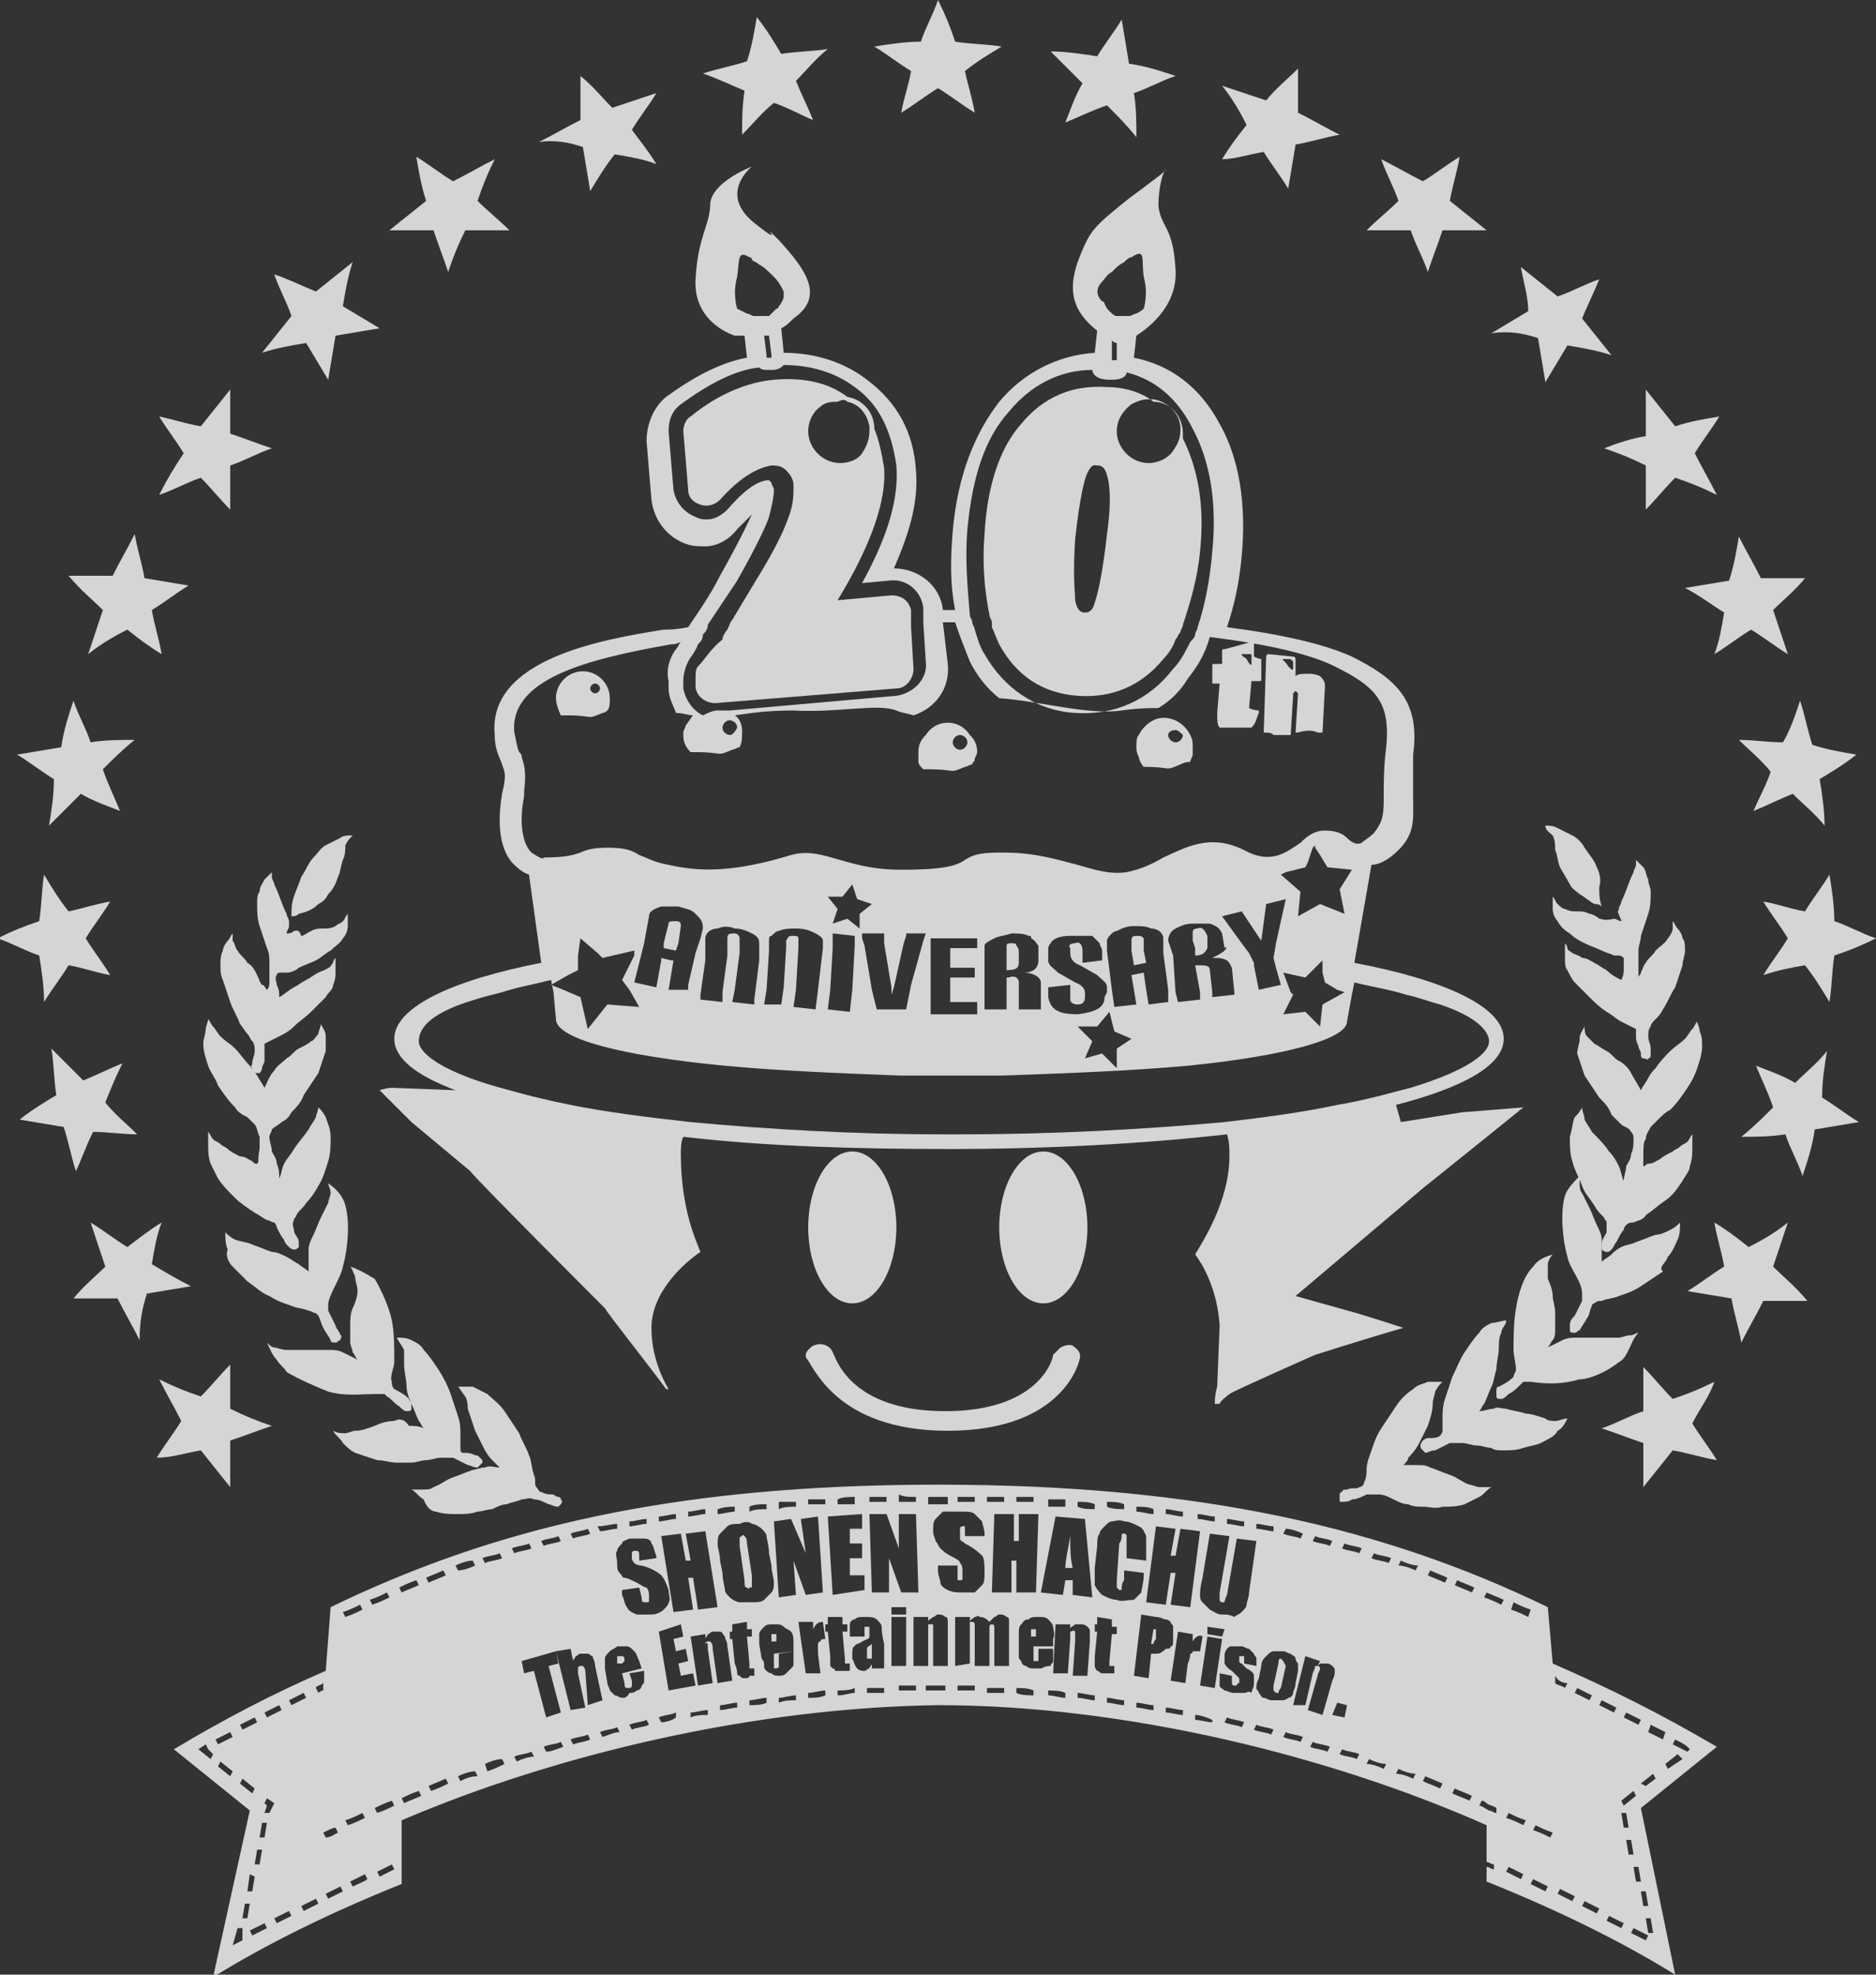 <?xml version="1.0" encoding="utf-8"?>
<!-- Generator: Adobe Illustrator 20.1.0, SVG Export Plug-In . SVG Version: 6.00 Build 0)  -->
<svg version="1.1" id="レイヤー_1" xmlns="http://www.w3.org/2000/svg" xmlns:xlink="http://www.w3.org/1999/xlink" x="0px"
	 y="0px" viewBox="0 0 76.6 80.6" style="enable-background:new 0 0 76.6 80.6;" xml:space="preserve">
<rect x="0" y="0" width="76.6" height="80.6" fill="#333333" stroke="none"/>
<style type="text/css">
	.st0{opacity:0.79;}
	.st1{fill:#FFFFFF;}
</style>
<g class="st0">
	<path class="st1" d="M8.2,59.2c0.4,0.5,0.8,1,1.2,1.5c0-0.6,0-1.2,0-1.9c0.6-0.2,1.1-0.4,1.7-0.6c-0.6-0.2-1.1-0.4-1.7-0.7
		c0-0.6,0-1.2,0-1.8c-0.4,0.4-0.8,0.9-1.2,1.3c-0.6-0.2-1.1-0.4-1.7-0.7c0.3,0.6,0.6,1.1,0.9,1.7c-0.3,0.5-0.7,1-1,1.5
		C7,59.5,7.6,59.3,8.2,59.2z"/>
	<path class="st1" d="M4.2,24.9c-0.2,0.6-0.4,1.2-0.6,1.8c0.5-0.4,1-0.7,1.6-1c0.5,0.4,0.9,0.7,1.4,1c-0.1-0.6-0.3-1.2-0.4-1.8
		c0.5-0.3,1-0.7,1.5-1c-0.6-0.1-1.2-0.2-1.8-0.3c-0.1-0.6-0.3-1.2-0.4-1.8c-0.3,0.6-0.6,1.1-0.9,1.7c-0.6,0-1.2,0-1.8,0
		C3.3,24.1,3.8,24.5,4.2,24.9z"/>
	<path class="st1" d="M1.8,40.9c0.3-0.5,0.7-1,1-1.5c0.6,0.1,1.1,0.3,1.7,0.4c-0.3-0.5-0.7-1-1-1.5l0,0c0.3-0.5,0.7-1,1-1.5
		c-0.6,0.1-1.2,0.3-1.7,0.4c-0.4-0.5-0.7-1-1-1.5c-0.1,0.6-0.1,1.3-0.2,1.9c-0.6,0.2-1.1,0.4-1.7,0.7c0.6,0.2,1.1,0.5,1.7,0.7
		C1.7,39.6,1.8,40.3,1.8,40.9z"/>
	<path class="st1" d="M17.7,9.4c0.2,0.6,0.4,1.1,0.6,1.7c0.2-0.6,0.4-1.1,0.7-1.7c0.6,0,1.2,0,1.8,0c-0.4-0.4-0.9-0.8-1.3-1.2
		c0.2-0.6,0.4-1.1,0.7-1.7c-0.6,0.3-1.1,0.6-1.7,0.9c-0.5-0.3-1-0.7-1.5-1c0.1,0.6,0.2,1.2,0.4,1.8c-0.5,0.4-1,0.8-1.5,1.2
		C16.5,9.4,17.1,9.4,17.7,9.4z"/>
	<path class="st1" d="M6.2,51.6c0.1-0.6,0.2-1.2,0.4-1.7c-0.5,0.3-1,0.7-1.4,1c-0.5-0.3-1-0.7-1.5-1c0.2,0.6,0.4,1.2,0.6,1.8
		c-0.4,0.4-0.9,0.8-1.3,1.3c0.6,0,1.2,0,1.8,0c0.3,0.6,0.6,1.1,0.9,1.7C5.7,54,5.8,53.4,6,52.8c0.6-0.1,1.2-0.2,1.8-0.3
		C7.2,52.2,6.7,51.9,6.2,51.6z"/>
	<path class="st1" d="M3.8,46.2c0.6,0,1.2,0.1,1.8,0.1c-0.4-0.4-0.9-0.8-1.3-1.3C4.5,44.5,4.7,44,5,43.4c-0.5,0.2-1.1,0.5-1.6,0.7
		c-0.4-0.4-0.9-0.9-1.3-1.3c0.1,0.6,0.1,1.3,0.2,1.9c-0.5,0.3-1,0.6-1.5,1c0.6,0.1,1.2,0.2,1.8,0.3c0.2,0.6,0.3,1.2,0.5,1.8
		C3.3,47.4,3.5,46.8,3.8,46.2z"/>
	<path class="st1" d="M72.8,30.3c-0.6,0-1.2-0.1-1.8-0.1c0.4,0.4,0.9,0.8,1.3,1.3c-0.2,0.6-0.5,1.1-0.7,1.6c0.5-0.2,1.1-0.5,1.6-0.7
		c0.4,0.4,0.9,0.8,1.3,1.3c0-0.6-0.1-1.3-0.2-1.9c0.5-0.3,1-0.6,1.5-1c-0.6-0.1-1.2-0.2-1.8-0.4c-0.2-0.6-0.3-1.2-0.5-1.8
		C73.3,29.2,73.1,29.8,72.8,30.3z"/>
	<path class="st1" d="M65.5,18.3c0.6,0.2,1.1,0.4,1.7,0.7c0,0.6,0,1.2,0,1.8c0.4-0.4,0.8-0.9,1.2-1.3c0.6,0.2,1.1,0.4,1.7,0.7
		c-0.3-0.6-0.6-1.1-0.9-1.7c0.3-0.5,0.7-1,1-1.5c-0.6,0.1-1.2,0.2-1.8,0.4c-0.4-0.5-0.8-1-1.2-1.5c0,0.6,0,1.2,0,1.9
		C66.6,17.9,66,18.1,65.5,18.3z"/>
	<path class="st1" d="M6.5,20.2c0.6-0.2,1.1-0.5,1.7-0.7c0.4,0.4,0.8,0.9,1.2,1.3c0-0.6,0-1.2,0-1.8c0.6-0.2,1.1-0.5,1.7-0.7
		c-0.6-0.2-1.1-0.4-1.7-0.6c0-0.6,0-1.2,0-1.8c-0.4,0.5-0.8,1-1.2,1.5C7.6,17.3,7,17.1,6.5,17c0.3,0.5,0.7,1,1,1.5
		C7.1,19.1,6.8,19.6,6.5,20.2z"/>
	<path class="st1" d="M73.7,39.4c0.4,0.5,0.7,1,1,1.5c0.1-0.6,0.1-1.3,0.2-1.9c0.6-0.2,1.1-0.4,1.7-0.7c-0.6-0.2-1.1-0.5-1.7-0.7
		c0-0.6-0.1-1.3-0.2-1.9c-0.3,0.5-0.7,1-1,1.5c-0.6-0.1-1.1-0.3-1.7-0.4c0.3,0.5,0.7,1,1,1.5l0,0c-0.3,0.5-0.7,1-1,1.5
		C72.6,39.6,73.1,39.5,73.7,39.4z"/>
	<path class="st1" d="M70.4,25c-0.1,0.6-0.2,1.2-0.4,1.7c0.5-0.3,1-0.7,1.5-1c0.5,0.3,1,0.7,1.5,1c-0.2-0.6-0.4-1.2-0.6-1.8
		c0.4-0.4,0.9-0.8,1.3-1.3c-0.6,0-1.2,0-1.8,0c-0.3-0.6-0.6-1.1-0.9-1.7c-0.1,0.6-0.2,1.2-0.4,1.8c-0.6,0.1-1.2,0.2-1.8,0.3
		C69.4,24.3,69.9,24.7,70.4,25z"/>
	<path class="st1" d="M12.5,14c0.3,0.5,0.6,1,0.9,1.5c0.1-0.6,0.2-1.2,0.3-1.8l0,0c0.6-0.1,1.2-0.2,1.8-0.3c-0.5-0.3-1-0.6-1.5-0.9
		c0.1-0.6,0.2-1.2,0.4-1.8c-0.5,0.4-1,0.8-1.5,1.2c-0.5-0.2-1.1-0.5-1.7-0.7c0.2,0.6,0.5,1.1,0.7,1.7c-0.4,0.5-0.8,1-1.2,1.5
		C11.3,14.2,11.9,14.1,12.5,14z"/>
	<path class="st1" d="M2,33.7c0.4-0.4,0.9-0.9,1.3-1.3c0.5,0.3,1.1,0.5,1.6,0.7c-0.2-0.5-0.5-1.1-0.7-1.7c0.4-0.4,0.8-0.8,1.3-1.2
		c-0.6,0-1.2,0-1.8,0.1c-0.2-0.6-0.5-1.1-0.7-1.7c-0.2,0.6-0.4,1.2-0.5,1.9c-0.6,0.1-1.2,0.2-1.8,0.3c0.5,0.3,1,0.7,1.5,1
		C2.2,32.5,2.1,33.1,2,33.7z"/>
	<path class="st1" d="M70,56.4c-0.6,0.3-1.1,0.5-1.7,0.7c-0.4-0.4-0.8-0.9-1.2-1.3c0,0.6,0,1.2,0,1.8c-0.6,0.2-1.1,0.5-1.7,0.7
		c0.6,0.2,1.1,0.4,1.7,0.6c0,0.6,0,1.2,0,1.8c0.4-0.5,0.8-1,1.2-1.5c0.6,0.1,1.2,0.3,1.8,0.4c-0.3-0.5-0.7-1-1-1.5
		C69.4,57.5,69.8,57,70,56.4z"/>
	<path class="st1" d="M51.6,6.2c0.3,0.5,0.7,1,1,1.5c0.1-0.6,0.2-1.2,0.3-1.8c0.6-0.1,1.2-0.3,1.8-0.4c-0.6-0.3-1.1-0.6-1.7-0.9
		c0-0.6,0-1.2,0-1.8c-0.4,0.4-0.9,0.8-1.3,1.3c-0.6-0.2-1.2-0.4-1.8-0.6c0.4,0.5,0.7,1,1,1.6c-0.4,0.5-0.7,0.9-1,1.4
		C50.4,6.5,51,6.3,51.6,6.2z"/>
	<path class="st1" d="M23.8,6c0.1,0.6,0.2,1.2,0.3,1.8c0.3-0.5,0.6-1,1-1.5c0.6,0.1,1.2,0.2,1.7,0.4c-0.3-0.5-0.7-1-1-1.4
		c0.3-0.5,0.7-1,1-1.5c-0.6,0.2-1.2,0.4-1.8,0.6c-0.4-0.4-0.8-0.9-1.3-1.3c0,0.6,0,1.2,0,1.8c-0.6,0.3-1.1,0.6-1.7,0.9
		C22.6,5.7,23.2,5.8,23.8,6z"/>
	<path class="st1" d="M74.6,42.9c-0.4,0.5-0.9,0.9-1.3,1.3c-0.5-0.3-1.1-0.5-1.6-0.7c0.2,0.5,0.5,1.1,0.7,1.7
		c-0.4,0.4-0.8,0.8-1.3,1.2c0.6,0,1.2,0,1.8-0.1c0.2,0.6,0.5,1.1,0.7,1.7c0.2-0.6,0.4-1.2,0.5-1.9c0.6-0.1,1.2-0.2,1.8-0.3
		c-0.5-0.3-1-0.7-1.5-1C74.4,44.1,74.5,43.5,74.6,42.9z"/>
	<path class="st1" d="M72.4,51.7c0.2-0.6,0.4-1.2,0.6-1.8c-0.5,0.4-1,0.7-1.6,1c-0.5-0.4-0.9-0.7-1.4-1c0.1,0.6,0.3,1.2,0.4,1.8
		c-0.5,0.3-1,0.7-1.5,1c0.6,0.1,1.2,0.2,1.8,0.3c0.1,0.6,0.3,1.2,0.4,1.8c0.3-0.6,0.6-1.1,0.9-1.7c0.6,0,1.2,0,1.8,0
		C73.3,52.5,72.8,52.1,72.4,51.7z"/>
	<path class="st1" d="M44.2,3.4c-0.3,0.5-0.5,1.1-0.7,1.6c0.5-0.2,1.1-0.5,1.7-0.7c0.4,0.4,0.8,0.8,1.2,1.3c0-0.6,0-1.2-0.1-1.8
		c0.6-0.2,1.1-0.5,1.7-0.7c-0.6-0.2-1.2-0.4-1.9-0.5c-0.1-0.6-0.2-1.2-0.3-1.8c-0.3,0.5-0.7,1-1,1.5c-0.6-0.1-1.3-0.2-1.9-0.2
		C43.3,2.5,43.7,2.9,44.2,3.4z"/>
	<path class="st1" d="M30.3,5.5c0.4-0.4,0.8-0.9,1.3-1.3c0.6,0.2,1.1,0.5,1.6,0.7c-0.2-0.5-0.5-1.1-0.7-1.6c0.4-0.4,0.8-0.9,1.3-1.3
		c-0.6,0.1-1.3,0.1-1.9,0.2c-0.3-0.5-0.6-1-1-1.5c-0.1,0.6-0.2,1.2-0.4,1.8c-0.6,0.2-1.2,0.3-1.8,0.5c0.6,0.2,1.2,0.5,1.7,0.7
		C30.3,4.4,30.3,4.9,30.3,5.5z"/>
	<path class="st1" d="M57.6,9.4c0.2,0.6,0.5,1.1,0.7,1.7c0.2-0.6,0.4-1.1,0.6-1.7c0.6,0,1.2,0,1.8,0c-0.5-0.4-1-0.8-1.5-1.2
		c0.1-0.6,0.3-1.2,0.4-1.8c-0.5,0.3-1,0.7-1.5,1c-0.6-0.3-1.1-0.6-1.7-0.9c0.2,0.6,0.5,1.1,0.7,1.7c-0.4,0.4-0.9,0.8-1.3,1.2
		C56.4,9.4,57,9.4,57.6,9.4z"/>
	<path class="st1" d="M62.8,13.8L62.8,13.8c0.1,0.6,0.2,1.2,0.3,1.8c0.3-0.5,0.6-1,0.9-1.5c0.6,0.1,1.2,0.2,1.8,0.4
		c-0.4-0.5-0.8-1-1.2-1.5c0.2-0.5,0.5-1.1,0.7-1.6c-0.6,0.2-1.1,0.5-1.7,0.7c-0.5-0.4-1-0.8-1.5-1.2c0.1,0.6,0.3,1.2,0.3,1.8
		c-0.5,0.3-1,0.6-1.5,0.9C61.6,13.5,62.2,13.6,62.8,13.8z"/>
	<path class="st1" d="M36.8,4.6c0.5-0.3,1-0.7,1.5-1l0,0c0.5,0.3,1,0.7,1.5,1c-0.1-0.6-0.3-1.2-0.4-1.7c0.5-0.4,1-0.7,1.5-1
		c-0.6-0.1-1.3-0.1-1.9-0.2c-0.2-0.6-0.4-1.1-0.7-1.7c-0.2,0.6-0.5,1.1-0.7,1.7c-0.6,0-1.3,0.1-1.9,0.2c0.5,0.3,1,0.7,1.5,1
		C37.1,3.5,36.9,4,36.8,4.6z"/>
	<path class="st1" d="M63.4,67.9l-0.2-2.3c-6.6-3.2-14.1-5-24.9-5c-10.9,0-18.2,1.8-24.8,5l-0.2,2.6c-2.1,0.9-4.2,2-6.2,3.2l3.1,2.5
		l-1.5,6.8c2.1-1.3,4.7-2.6,7.7-3.8v-2.6c6.3-2.7,14.4-4.6,21.9-4.7c7.7,0,16.1,2.1,22.4,4.9V76c0.1,0,0.2,0.1,0.3,0.1L61,76.3
		c-0.1,0-0.2-0.1-0.3-0.1v0.6c3,1.2,5.6,2.5,7.7,3.8L67,73.8l3.1-2.5C67.9,70,65.7,68.9,63.4,67.9z M67.4,70.4
		c0.2,0.1,0.4,0.2,0.6,0.3L67.9,71c-0.2-0.1-0.4-0.2-0.6-0.3L67.4,70.4z M66.2,73.5l0.5-0.4l0.1,0.2l-0.5,0.4L66.2,73.5l0,0.1
		L66.2,73.5L66.2,73.5z M65.4,69.4c0.2,0.1,0.4,0.2,0.6,0.3l-0.1,0.2c-0.2-0.1-0.4-0.2-0.6-0.3L65.4,69.4z M64.4,68.9
		c0.2,0.1,0.4,0.2,0.6,0.3l-0.1,0.2c-0.2-0.1-0.4-0.2-0.6-0.3L64.4,68.9z M64,68.7l-0.1,0.2c-0.1-0.1-0.3-0.1-0.4-0.2l0-0.3
		C63.6,68.6,63.8,68.7,64,68.7z M61.6,74c0.2,0.1,0.4,0.2,0.7,0.3l-0.1,0.2c-0.2-0.1-0.4-0.2-0.7-0.3L61.6,74z M62.7,74.5
		c0.2,0.1,0.4,0.2,0.7,0.3L63.3,75c-0.2-0.1-0.4-0.2-0.7-0.3L62.7,74.5z M61.8,65.4c0.2,0.1,0.4,0.2,0.7,0.3L62.4,66
		c-0.2-0.1-0.4-0.2-0.7-0.3L61.8,65.4z M60.7,65c0.2,0.1,0.5,0.2,0.7,0.3l-0.1,0.2c-0.2-0.1-0.4-0.2-0.7-0.3L60.7,65z M53.7,62.7
		c0.2,0.1,0.5,0.1,0.7,0.2l-0.1,0.2c-0.2-0.1-0.5-0.1-0.7-0.2L53.7,62.7z M52.5,62.4c0.2,0,0.5,0.1,0.7,0.2l-0.1,0.2
		c-0.2-0.1-0.5-0.1-0.7-0.2L52.5,62.4z M51.3,62.2c0.2,0,0.5,0.1,0.7,0.1l0,0.2c-0.2,0-0.5-0.1-0.7-0.1L51.3,62.2z M49.9,65.9
		c-0.2,0-0.3-0.1-0.5-0.2c-0.1-0.1-0.2-0.2-0.3-0.3c-0.1-0.1-0.1-0.2-0.1-0.3c0-0.1,0-0.3,0.1-0.7l0.3-1.8l0.8,0.1l-0.4,2.3
		c0,0.1,0,0.2,0,0.3c0,0,0,0.1,0.1,0.1c0.1,0,0.1,0,0.1,0c0,0,0-0.1,0.1-0.3l0.4-2.3l0.8,0.1L51,65c0,0.2-0.1,0.4-0.1,0.5
		c0,0.1-0.1,0.2-0.2,0.3c-0.1,0.1-0.2,0.1-0.3,0.2C50.2,65.9,50.1,65.9,49.9,65.9z M50,66.5l-0.1,0.3l-0.6-0.1l0-0.3L50,66.5z
		 M50.1,62c0.2,0,0.5,0.1,0.7,0.1l0,0.2c-0.2,0-0.5-0.1-0.7-0.1L50.1,62z M48.9,61.8c0.2,0,0.5,0.1,0.7,0.1l0,0.2
		c-0.2,0-0.5-0.1-0.7-0.1L48.9,61.8z M47.6,61.6c0.2,0,0.5,0.1,0.7,0.1l0,0.2c-0.2,0-0.5-0.1-0.7-0.1L47.6,61.6z M48,62.4l-0.2,1.1
		l0.2,0l0.2-1.1l0.8,0.1l-0.4,3.1l-0.8-0.1l0.2-1.3l-0.2,0l-0.2,1.3l-0.8-0.1l0.4-3.1L48,62.4z M46.4,61.5c0.2,0,0.5,0,0.7,0.1
		l0,0.2c-0.2,0-0.5-0.1-0.7-0.1L46.4,61.5z M45.2,61.3c0.2,0,0.5,0,0.7,0.1l0,0.2c-0.2,0-0.5,0-0.7-0.1L45.2,61.3z M44,61.3
		c0.2,0,0.5,0,0.7,0.1l0,0.2c-0.2,0-0.5,0-0.7-0.1L44,61.3z M42.8,61.2c0.2,0,0.5,0,0.7,0l0,0.3c-0.2,0-0.5,0-0.7,0L42.8,61.2z
		 M43.1,61.9l1.2,0.1l0.3,3.2l-0.8-0.1l0-0.6l-0.3,0l-0.1,0.6L42.5,65L43.1,61.9z M41.5,61.1c0.2,0,0.5,0,0.7,0l0,0.2
		c-0.2,0-0.5,0-0.7,0L41.5,61.1z M40.3,61.1c0.2,0,0.5,0,0.7,0l0,0.2c-0.2,0-0.5,0-0.7,0L40.3,61.1z M39.1,61.1c0.2,0,0.5,0,0.7,0
		l0,0.2c-0.2,0-0.5,0-0.7,0V61.1z M39.3,61.7c0.2,0,0.4,0,0.5,0.1c0.1,0.1,0.2,0.2,0.3,0.3c0,0.1,0.1,0.3,0.1,0.5l0,0.1l-0.8,0
		l0-0.2c0-0.1,0-0.2,0-0.2c0,0-0.1,0-0.1,0c0,0-0.1,0-0.1,0.1c0,0,0,0.1,0,0.2c0,0.1,0,0.2,0,0.2c0,0.1,0.1,0.1,0.2,0.2
		c0.4,0.2,0.6,0.4,0.7,0.5c0.1,0.1,0.1,0.4,0.1,0.7c0,0.2,0,0.4-0.1,0.5c-0.1,0.1-0.2,0.2-0.3,0.3C39.7,65,39.5,65,39.3,65
		c-0.2,0-0.4,0-0.6-0.1c-0.2-0.1-0.3-0.2-0.3-0.3c0-0.1-0.1-0.3-0.1-0.5l0-0.2l0.8,0l0,0.4c0,0.1,0,0.2,0,0.2c0,0,0.1,0,0.1,0
		c0.1,0,0.1,0,0.1-0.1c0,0,0-0.1,0-0.2c0-0.2,0-0.3-0.1-0.4c0-0.1-0.2-0.2-0.4-0.3c-0.2-0.1-0.3-0.2-0.4-0.3
		c-0.1-0.1-0.1-0.2-0.2-0.3c0-0.1-0.1-0.2-0.1-0.4c0-0.2,0-0.4,0.1-0.5c0.1-0.1,0.2-0.2,0.3-0.3C38.9,61.7,39.1,61.7,39.3,61.7z
		 M37.9,61.1h0.4h0.4v0.3l-0.4,0l-0.4,0V61.1z M37.4,61.1l0,0.2c-0.2,0-0.5,0-0.7,0l0-0.3C36.9,61.1,37.1,61.1,37.4,61.1z
		 M36.2,61.1l0,0.2c-0.2,0-0.5,0-0.7,0l0-0.2C35.7,61.1,35.9,61.1,36.2,61.1z M34.9,61.1l0,0.3c-0.2,0-0.5,0-0.7,0l0-0.2
		C34.4,61.1,34.7,61.1,34.9,61.1z M35.2,61.8l0,0.6l-0.5,0l0,0.6l0.5,0l0,0.6l-0.5,0l0,0.7l0.6,0l0,0.6L34,65.1l-0.2-3.2L35.2,61.8z
		 M33.7,61.2l0,0.2c-0.2,0-0.5,0-0.7,0l0-0.2C33.2,61.2,33.5,61.2,33.7,61.2z M32.5,61.3l0,0.2c-0.2,0-0.5,0-0.7,0.1l0-0.3
		C32,61.3,32.2,61.3,32.5,61.3z M31.3,61.4l0,0.2c-0.2,0-0.5,0-0.7,0.1l0-0.2C30.8,61.4,31,61.4,31.3,61.4z M30.7,62.2
		c0.1,0,0.3,0.1,0.4,0.2c0.1,0.1,0.2,0.2,0.2,0.3c0,0.1,0.1,0.4,0.1,0.7l0.1,0.5c0,0.3,0.1,0.5,0.1,0.7c0,0.1,0,0.3-0.1,0.4
		c-0.1,0.1-0.2,0.2-0.3,0.3c-0.1,0.1-0.3,0.1-0.5,0.1c-0.2,0-0.3,0-0.5,0c-0.1,0-0.3-0.1-0.4-0.2c-0.1-0.1-0.2-0.2-0.2-0.3
		c0-0.1-0.1-0.4-0.1-0.7l-0.1-0.5c0-0.3-0.1-0.5-0.1-0.7c0-0.1,0-0.3,0.1-0.4c0.1-0.1,0.2-0.2,0.3-0.3c0.1-0.1,0.3-0.1,0.5-0.1
		C30.4,62.1,30.6,62.1,30.7,62.2z M30,61.5l0,0.2c-0.2,0-0.5,0.1-0.7,0.1l0-0.2C29.6,61.5,29.8,61.5,30,61.5z M28.8,61.6l0,0.2
		c-0.2,0-0.5,0.1-0.7,0.1l0-0.2C28.3,61.7,28.6,61.6,28.8,61.6z M28,63.7l0.2,0l-0.2-1.1l0.8-0.1l0.5,3.1l-0.8,0.1l-0.2-1.3l-0.2,0
		l0.2,1.3l-0.8,0.1L27,62.7l0.8-0.1L28,63.7z M27.6,61.8l0,0.2c-0.2,0-0.5,0.1-0.7,0.1l0-0.2C27.1,61.9,27.4,61.8,27.6,61.8z
		 M26.4,62l0,0.2c-0.2,0-0.5,0.1-0.7,0.1l0-0.2C25.9,62.1,26.2,62,26.4,62z M25.7,62.8c0.2,0,0.4,0,0.6,0c0.2,0,0.3,0.1,0.3,0.2
		c0.1,0.1,0.1,0.3,0.2,0.5l0,0.1l-0.7,0.1l0-0.2c0-0.1,0-0.2-0.1-0.2c0,0-0.1,0-0.1,0c0,0-0.1,0-0.1,0.1c0,0,0,0.1,0,0.2
		c0,0.1,0.1,0.2,0.1,0.2c0,0,0.1,0.1,0.3,0.1c0.4,0.1,0.7,0.3,0.8,0.4c0.1,0.1,0.2,0.3,0.3,0.6c0,0.2,0.1,0.4,0,0.5
		c0,0.1-0.1,0.2-0.2,0.3c-0.1,0.1-0.3,0.2-0.5,0.2c-0.2,0-0.4,0-0.6,0c-0.2-0.1-0.3-0.1-0.4-0.3c-0.1-0.1-0.1-0.3-0.2-0.5l0-0.2
		l0.7-0.1l0.1,0.4c0,0.1,0,0.2,0.1,0.2c0,0,0.1,0,0.1,0c0.1,0,0.1,0,0.1-0.1c0,0,0-0.1,0-0.2c0-0.2-0.1-0.3-0.1-0.3
		c-0.1,0-0.2-0.1-0.4-0.2c-0.2-0.1-0.4-0.2-0.5-0.2c-0.1,0-0.1-0.1-0.2-0.2c-0.1-0.1-0.1-0.2-0.1-0.4c0-0.2-0.1-0.4,0-0.5
		c0-0.1,0.1-0.2,0.2-0.3C25.4,62.9,25.5,62.9,25.7,62.8z M25.2,62.2l0,0.2c-0.2,0-0.5,0.1-0.7,0.1l-0.1-0.2
		C24.7,62.3,25,62.2,25.2,62.2z M24,62.4l0.1,0.2c-0.2,0.1-0.5,0.1-0.7,0.2l-0.1-0.2C23.5,62.5,23.8,62.5,24,62.4z M22.8,62.7
		l0.1,0.2c-0.2,0.1-0.5,0.1-0.7,0.2l-0.1-0.2C22.3,62.8,22.6,62.8,22.8,62.7z M22.9,69.9l-0.6,0.2l-0.5-1.9l-0.4,0.1l-0.1-0.5
		l1.4-0.4l0.1,0.5L22.4,68L22.9,69.9z M17,64.5l0.1,0.2c-0.2,0.1-0.5,0.2-0.7,0.3l-0.1-0.2C16.5,64.7,16.7,64.6,17,64.5z M15.8,65
		l0.1,0.2c-0.2,0.1-0.4,0.2-0.7,0.3l-0.1-0.2C15.4,65.2,15.6,65.1,15.8,65z M14.7,65.5l0.1,0.2c-0.2,0.1-0.4,0.2-0.7,0.3L14,65.8
		C14.3,65.7,14.5,65.6,14.7,65.5z M14.8,74l0.1,0.2c-0.2,0.1-0.4,0.2-0.7,0.3l-0.1-0.2C14.4,74.2,14.6,74.1,14.8,74z M16,73.5
		l0.1,0.2c-0.2,0.1-0.4,0.2-0.7,0.3l-0.1-0.2C15.5,73.7,15.7,73.6,16,73.5z M13.7,74.6l0.1,0.2c-0.2,0.1-0.3,0.2-0.5,0.2l-0.1-0.2
		C13.4,74.7,13.6,74.6,13.7,74.6z M13.2,68.7l0,0.3c-0.1,0-0.2,0.1-0.2,0.1l-0.1-0.2C12.9,68.8,13.1,68.8,13.2,68.7z M12.4,69.1
		l0.1,0.2c-0.2,0.1-0.4,0.2-0.6,0.3l-0.1-0.2C12,69.3,12.2,69.2,12.4,69.1z M11.4,69.6l0.1,0.2c-0.2,0.1-0.4,0.2-0.6,0.3l-0.1-0.2
		C11,69.8,11.2,69.7,11.4,69.6z M10.7,74.4l0.2,0l-0.1,0.6l-0.2,0L10.7,74.4z M10.7,75.5l-0.1,0.6l-0.2,0l0.1-0.6L10.7,75.5z
		 M8.6,71.8l-0.5-0.4l0.3-0.2l0.1,0.2l0,0l0.2,0.2L8.6,71.8z M8.8,71c0.2-0.1,0.4-0.2,0.6-0.3l0.1,0.2c-0.2,0.1-0.4,0.2-0.6,0.3
		L8.8,71z M9.4,72.5l-0.5-0.4l0.1-0.2l0.5,0.4L9.4,72.5z M10.4,70.1l0.1,0.2c-0.2,0.1-0.4,0.2-0.6,0.3l-0.1-0.2
		C10,70.3,10.2,70.2,10.4,70.1z M9.8,72.8l0.1-0.2l0.5,0.4l-0.1,0.2L9.8,72.8z M10.2,76.5l0.2,0.1l-0.1,0.6l-0.2,0L10.2,76.5z
		 M9.9,79.2l-0.4,0.2l0.2-0.7l0.2,0L9.9,79.2L9.9,79.2z M10.1,78.3l-0.2,0l0.1-0.6l0.2,0L10.1,78.3z M10.3,79l-0.1-0.2
		c0.2-0.1,0.4-0.2,0.6-0.3l0.1,0.2C10.7,78.8,10.5,78.9,10.3,79z M11,74l-0.2,0l0.1-0.3l-0.1-0.1l0.1-0.2l0.3,0.2L11,74z M11.3,78.5
		l-0.1-0.2c0.2-0.1,0.4-0.2,0.6-0.3l0.1,0.2C11.7,78.3,11.5,78.4,11.3,78.5z M12.4,78l-0.1-0.2c0.2-0.1,0.4-0.2,0.6-0.3l0.1,0.2
		C12.8,77.8,12.6,77.9,12.4,78z M13.4,77.5l-0.1-0.2c0.2-0.1,0.4-0.2,0.6-0.3l0.1,0.2C13.8,77.3,13.6,77.4,13.4,77.5z M14.4,77
		l-0.1-0.2c0.2-0.1,0.4-0.2,0.6-0.3l0.1,0.2C14.9,76.8,14.6,76.9,14.4,77z M15.5,76.6l-0.1-0.2c0.2-0.1,0.4-0.2,0.6-0.3l0.1,0.2
		C15.9,76.4,15.7,76.5,15.5,76.6z M16.5,73.6l-0.1-0.2l0,0c0,0,0,0,0,0c0.2-0.1,0.4-0.2,0.7-0.3l0.1,0.2
		C17,73.4,16.7,73.5,16.5,73.6z M17.4,64.4c0.2-0.1,0.5-0.2,0.7-0.3l0.1,0.2c-0.2,0.1-0.5,0.2-0.7,0.3L17.4,64.4z M17.6,73.1
		l-0.1-0.2c0.2-0.1,0.5-0.2,0.7-0.3l0.1,0.2C18.1,72.9,17.9,73,17.6,73.1z M18.6,63.9c0.2-0.1,0.5-0.2,0.7-0.2l0.1,0.2
		c-0.2,0.1-0.5,0.2-0.7,0.2L18.6,63.9z M18.8,72.7l-0.1-0.2c0.2-0.1,0.5-0.2,0.7-0.2l0.1,0.2C19.2,72.5,19,72.6,18.8,72.7z
		 M19.7,63.6c0.2-0.1,0.5-0.1,0.7-0.2l0.1,0.2c-0.2,0.1-0.5,0.1-0.7,0.2L19.7,63.6z M19.9,72.3L19.8,72c0.2-0.1,0.5-0.2,0.7-0.2
		l0.1,0.2C20.4,72.1,20.2,72.2,19.9,72.3z M20.9,63.2c0.2-0.1,0.5-0.1,0.7-0.2l0.1,0.2c-0.2,0.1-0.5,0.1-0.7,0.2L20.9,63.2z
		 M21.1,71.9L21,71.7c0.2-0.1,0.5-0.1,0.7-0.2l0.1,0.2C21.6,71.7,21.3,71.8,21.1,71.9z M22.3,71.5l-0.1-0.2c0.2-0.1,0.5-0.1,0.7-0.2
		l0.1,0.2C22.7,71.4,22.5,71.5,22.3,71.5z M23.4,71.2l-0.1-0.2c0.2-0.1,0.5-0.1,0.7-0.2l0.1,0.2C23.9,71.1,23.7,71.1,23.4,71.2z
		 M23.9,68.2c0-0.1-0.1-0.2-0.1-0.2c0,0-0.1,0-0.1,0c0,0-0.1,0-0.1,0.1c0,0,0,0.1,0,0.2l0.3,1.4l-0.6,0.1l-0.6-2.4l0.6-0.1l0.1,0.5
		c0-0.1,0.1-0.1,0.1-0.2c0.1,0,0.1-0.1,0.2-0.1c0.1,0,0.2,0,0.3,0c0.1,0,0.1,0.1,0.2,0.1c0,0.1,0.1,0.2,0.1,0.4l0.3,1.4l-0.6,0.2
		L23.9,68.2z M24.6,70.9l-0.1-0.2c0.2-0.1,0.5-0.1,0.7-0.2l0.1,0.2C25.1,70.7,24.9,70.8,24.6,70.9z M25.4,69.3
		c-0.1,0-0.2-0.1-0.3-0.1C25,69.1,25,69.1,24.9,69c0-0.1-0.1-0.2-0.1-0.3l-0.1-0.6c0-0.2,0-0.3,0-0.4c0-0.1,0.1-0.2,0.2-0.3
		c0.1-0.1,0.2-0.1,0.3-0.2c0.2,0,0.3,0,0.4,0c0.1,0,0.2,0.1,0.3,0.2c0.1,0.1,0.1,0.2,0.2,0.4l0.1,0.3l-0.8,0.2l0.1,0.4
		c0,0.1,0,0.2,0.1,0.2c0,0,0,0,0.1,0c0,0,0.1,0,0.1-0.1c0,0,0-0.1,0-0.2l-0.1-0.3l0.6-0.1l0,0.1c0,0.1,0,0.2,0,0.3
		c0,0.1,0,0.1-0.1,0.2c0,0.1-0.1,0.2-0.2,0.2c-0.1,0.1-0.2,0.1-0.3,0.1C25.6,69.3,25.5,69.3,25.4,69.3z M25.8,70.6l-0.1-0.2
		c0.2-0.1,0.5-0.1,0.7-0.2l0.1,0.2C26.3,70.5,26,70.5,25.8,70.6z M27.8,66.3l0.1,0.5l-0.4,0.1l0.1,0.5l0.4-0.1l0.1,0.5l-0.4,0.1
		l0.1,0.5l0.5-0.1l0.1,0.5l-1.1,0.2l-0.4-2.4L27.8,66.3z M27,70.3l-0.1-0.2c0.2-0.1,0.5-0.1,0.7-0.2l0,0.2
		C27.5,70.2,27.2,70.3,27,70.3z M28.2,70.1l0-0.2c0.2,0,0.5-0.1,0.7-0.1l0,0.2C28.7,70,28.4,70,28.2,70.1z M28.9,67.3l0.2,1.4
		l-0.6,0.1l-0.3-2l0.6-0.1l0,0.2c0-0.1,0.1-0.1,0.1-0.2c0.1,0,0.1-0.1,0.2-0.1c0.1,0,0.2,0,0.3,0c0.1,0,0.1,0.1,0.2,0.2
		c0,0.1,0.1,0.2,0.1,0.4l0.2,1.4l-0.6,0.1l-0.2-1.4c0-0.1,0-0.2-0.1-0.3c0,0,0,0-0.1,0c0,0-0.1,0-0.1,0.1
		C28.9,67,28.9,67.1,28.9,67.3z M29.4,69.8l0-0.2c0.2,0,0.5-0.1,0.7-0.1l0,0.2C29.9,69.7,29.6,69.8,29.4,69.8z M30.4,68.5
		c-0.1,0-0.1,0-0.2-0.1c-0.1,0-0.1-0.1-0.1-0.1c0,0,0-0.2-0.1-0.4l-0.1-1l-0.1,0l0-0.3l0.1,0l0-0.3l0.6-0.1l0,0.3l0.2,0l0,0.3
		l-0.2,0l0.1,1.1c0,0.1,0,0.2,0,0.2c0,0,0.1,0,0.2,0l0,0.3l-0.2,0C30.6,68.5,30.5,68.5,30.4,68.5z M30.6,69.6l0-0.2
		c0.2,0,0.5-0.1,0.7-0.1l0,0.2C31.1,69.6,30.8,69.6,30.6,69.6z M31.5,68.3c-0.1,0-0.2-0.1-0.2-0.1c-0.1-0.1-0.1-0.1-0.1-0.2
		c0-0.1,0-0.2-0.1-0.3L31,67.1c0-0.2,0-0.3,0-0.4c0-0.1,0.1-0.2,0.2-0.3c0.1-0.1,0.2-0.1,0.4-0.1c0.2,0,0.3,0,0.4,0.1
		c0.1,0.1,0.2,0.1,0.3,0.2c0.1,0.1,0.1,0.3,0.1,0.5l0,0.3l-0.8,0.1l0,0.4c0,0.1,0,0.2,0,0.2c0,0,0,0,0.1,0c0,0,0.1,0,0.1-0.1
		c0,0,0-0.1,0-0.2l0-0.3l0.6-0.1l0,0.2c0,0.1,0,0.2,0,0.3c0,0.1,0,0.1-0.1,0.2c-0.1,0.1-0.1,0.1-0.2,0.2c-0.1,0.1-0.2,0.1-0.3,0.1
		C31.7,68.4,31.6,68.4,31.5,68.3z M31.8,69.5l0-0.2c0.2,0,0.5-0.1,0.7-0.1l0,0.2C32.3,69.4,32,69.4,31.8,69.5z M31.8,65.2l-0.2-3.1
		l0.7-0.1l0.6,1.4L32.7,62l0.7-0.1l0.2,3.1l-0.7,0.1l-0.5-1.4l0.1,1.4L31.8,65.2z M32.6,66.2l0.6,0l0,0.3c0.1-0.2,0.2-0.3,0.4-0.3
		l0.1,0.7c-0.1,0-0.2,0-0.2,0.1c-0.1,0-0.1,0.1-0.1,0.1c0,0.1,0,0.2,0,0.4l0.1,0.8l-0.6,0L32.6,66.2z M33,69.3l0-0.2
		c0.2,0,0.5-0.1,0.7-0.1l0,0.2C33.5,69.3,33.2,69.3,33,69.3z M34,68.1c0,0-0.1-0.1-0.1-0.1c0-0.1,0-0.2,0-0.4l-0.1-1l-0.1,0l0-0.3
		l0.1,0l0-0.3l0.6,0l0,0.3l0.2,0l0,0.3l-0.2,0l0.1,1.1c0,0.1,0,0.2,0,0.2c0,0,0.1,0,0.2,0l0,0.3l-0.3,0c-0.1,0-0.2,0-0.3,0
		C34.1,68.1,34,68.1,34,68.1z M34.2,69.2l0-0.2c0.2,0,0.5,0,0.7-0.1l0,0.2C34.7,69.1,34.5,69.2,34.2,69.2z M35.4,69.1l0-0.2
		c0.2,0,0.5,0,0.7,0l0,0.2C35.9,69.1,35.7,69.1,35.4,69.1z M35.6,68.1l0-0.2c0,0.1-0.1,0.1-0.1,0.2c-0.1,0-0.1,0.1-0.2,0.1
		c-0.1,0-0.2,0-0.3-0.1c-0.1-0.1-0.1-0.2-0.2-0.4l0-0.2c0-0.1,0-0.3,0.1-0.3c0-0.1,0.2-0.1,0.3-0.2c0.2-0.1,0.3-0.1,0.3-0.2
		c0,0,0-0.1,0-0.2c0-0.1,0-0.2,0-0.2c0,0,0,0-0.1,0c0,0-0.1,0-0.1,0c0,0,0,0.1,0,0.2l0,0.2l-0.6,0l0-0.1c0-0.2,0-0.3,0-0.4
		c0-0.1,0.1-0.2,0.2-0.2c0.1-0.1,0.2-0.1,0.4-0.1c0.2,0,0.4,0,0.5,0.1c0.1,0.1,0.2,0.2,0.2,0.3c0,0.1,0,0.3,0.1,0.7l0,1L35.6,68.1z
		 M35.6,65l-0.1-3.2l0.7,0l0.5,1.4l0-1.4l0.7,0l0.1,3.2l-0.7,0l-0.5-1.4l0,1.4L35.6,65z M36.4,65.6l0.6,0l0,0.3l-0.6,0L36.4,65.6z
		 M36.4,66l0.6,0l0,2l-0.6,0L36.4,66z M36.7,69l0-0.2c0.2,0,0.5,0,0.7,0l0,0.2C37.1,69,36.9,69,36.7,69z M38.6,69h-0.3
		c-0.1,0-0.3,0-0.5,0l0-0.2c0.2,0,0.3,0,0.5,0h0.3V69z M38.1,68l0-1.4c0-0.1,0-0.2,0-0.3c0,0,0,0-0.1,0c0,0-0.1,0-0.1,0
		c0,0,0,0.1,0,0.3l0,1.4l-0.6,0l0-2l0.6,0l0,0.2c0-0.1,0.1-0.1,0.2-0.2c0.1,0,0.1-0.1,0.2-0.1c0.1,0,0.2,0,0.3,0.1
		c0.1,0,0.1,0.1,0.1,0.2c0,0.1,0,0.2,0,0.4l0,1.4L38.1,68z M39.8,69c-0.2,0-0.5,0-0.7,0l0-0.2c0.2,0,0.5,0,0.7,0L39.8,69z M41,69.1
		c-0.2,0-0.5,0-0.7,0l0-0.2c0.2,0,0.5,0,0.7,0L41,69.1z M41.2,66.6l0,1.4l-0.6,0l0-1.3c0-0.2,0-0.3,0-0.3c0,0,0-0.1-0.1-0.1
		c0,0-0.1,0-0.1,0.1c0,0,0,0.2,0,0.3l0,1.3l-0.6,0l0-1.3c0-0.2,0-0.3,0-0.4c0,0,0-0.1-0.1-0.1c0,0,0,0-0.1,0c0,0,0,0,0,0.1
		c0,0,0,0.1,0,0.2l0,1.4L39,68l0-2l0.6,0l0,0.2c0-0.1,0.1-0.1,0.2-0.2c0.1,0,0.1-0.1,0.2,0c0.2,0,0.3,0.1,0.4,0.2
		c0.1-0.1,0.1-0.1,0.2-0.2c0.1,0,0.1-0.1,0.2-0.1c0.1,0,0.2,0,0.3,0.1c0.1,0,0.1,0.1,0.1,0.2C41.2,66.3,41.2,66.5,41.2,66.6z
		 M41.3,65l-0.8,0l0.1-3.2l0.8,0l0,1.1l0.2,0l0-1.1l0.8,0L42.3,65l-0.8,0l0-1.3l-0.2,0L41.3,65z M42.2,69.2c-0.2,0-0.5,0-0.7-0.1
		l0-0.2c0.2,0,0.5,0,0.7,0.1L42.2,69.2z M42.5,68.1c-0.1,0-0.2,0-0.3,0c-0.1,0-0.2,0-0.3-0.1c-0.1,0-0.2-0.1-0.2-0.2
		c-0.1-0.1-0.1-0.1-0.1-0.2c0-0.1,0-0.2,0-0.3l0-0.6c0-0.2,0-0.3,0.1-0.4c0.1-0.1,0.1-0.2,0.3-0.2c0.1-0.1,0.2-0.1,0.4-0.1
		c0.2,0,0.3,0,0.4,0.1c0.1,0.1,0.2,0.2,0.2,0.3c0,0.1,0.1,0.3,0,0.5l0,0.3l-0.8,0l0,0.4c0,0.1,0,0.1,0,0.2c0,0,0,0,0.1,0
		c0,0,0.1,0,0.1,0c0,0,0-0.1,0-0.2l0-0.3l0.6,0l0,0.2c0,0.1,0,0.2,0,0.3c0,0.1-0.1,0.1-0.1,0.2C42.6,68,42.6,68.1,42.5,68.1z
		 M43.5,69.3c-0.2,0-0.5-0.1-0.7-0.1l0-0.2c0.2,0,0.5,0,0.7,0.1L43.5,69.3z M43.9,66.6C43.9,66.5,43.9,66.5,43.9,66.6
		c-0.1-0.1-0.1,0-0.2,0c0,0,0,0.1,0,0.3l-0.1,1.4l-0.6,0l0.1-2l0.6,0l0,0.2c0-0.1,0.1-0.1,0.2-0.2c0.1,0,0.1,0,0.2,0
		c0.1,0,0.2,0,0.3,0.1c0.1,0.1,0.1,0.1,0.1,0.2c0,0.1,0,0.2,0,0.4l-0.1,1.4l-0.6,0l0.1-1.4C43.9,66.7,43.9,66.6,43.9,66.6z
		 M44.7,69.4c-0.2,0-0.5-0.1-0.7-0.1l0-0.2c0.2,0,0.5,0.1,0.7,0.1L44.7,69.4z M44.8,68.2c0,0-0.1-0.1-0.1-0.2c0-0.1,0-0.2,0-0.4
		l0.1-1l-0.1,0l0-0.3l0.1,0l0-0.3l0.6,0.1l0,0.3l0.2,0l0,0.3l-0.2,0l-0.1,1.1c0,0.1,0,0.2,0,0.2c0,0,0.1,0,0.2,0l0,0.3l-0.2,0
		c-0.1,0-0.2,0-0.3,0C44.9,68.3,44.9,68.2,44.8,68.2z M45.9,69.6c-0.2,0-0.5-0.1-0.7-0.1l0-0.2c0.2,0,0.5,0.1,0.7,0.1L45.9,69.6z
		 M45.6,65.3c-0.2,0-0.4-0.1-0.6-0.2c-0.1-0.1-0.2-0.2-0.3-0.4c0-0.2,0-0.4,0-0.7l0.1-0.9c0-0.2,0-0.4,0.1-0.5
		c0-0.1,0.1-0.2,0.2-0.3c0.1-0.1,0.2-0.2,0.3-0.2c0.1,0,0.3-0.1,0.5,0c0.2,0,0.4,0.1,0.6,0.2c0.2,0.1,0.2,0.2,0.3,0.4
		c0,0.1,0,0.4,0,0.7l0,0.3l-0.8-0.1L46,63c0-0.2,0-0.3,0-0.3c0,0,0-0.1-0.1-0.1c-0.1,0-0.1,0-0.1,0.1c0,0,0,0.2-0.1,0.3l-0.1,1.5
		c0,0.2,0,0.3,0,0.3c0,0,0.1,0.1,0.1,0.1c0.1,0,0.1,0,0.1-0.1c0,0,0-0.2,0.1-0.3l0-0.4l0.8,0.1l0,0.1c0,0.3-0.1,0.6-0.1,0.7
		c-0.1,0.1-0.2,0.2-0.3,0.3C46,65.3,45.8,65.4,45.6,65.3z M47.1,69.8c-0.2,0-0.5-0.1-0.7-0.1l0-0.2c0.2,0,0.5,0.1,0.7,0.1L47.1,69.8
		z M47.2,67.5l-0.2,0l-0.1,1l-0.6-0.1l0.3-2.5l0.6,0.1c0.2,0,0.3,0.1,0.4,0.1c0.1,0,0.2,0.1,0.2,0.1c0,0.1,0.1,0.1,0.1,0.2
		c0,0.1,0,0.2,0,0.3l0,0.2c0,0.2,0,0.3-0.1,0.3c0,0.1-0.1,0.1-0.2,0.1C47.4,67.5,47.3,67.5,47.2,67.5z M48.3,70
		c-0.2,0-0.5-0.1-0.7-0.1l0-0.2c0.2,0,0.5,0.1,0.7,0.1L48.3,70z M48.6,67.5c0,0,0,0.2-0.1,0.4l-0.1,0.8l-0.6-0.1l0.3-2l0.6,0.1
		L48.7,67c0.1-0.2,0.3-0.3,0.4-0.2L49,67.4c-0.1,0-0.2,0-0.3,0C48.7,67.5,48.6,67.5,48.6,67.5z M49.5,70.3c-0.2,0-0.5-0.1-0.7-0.1
		l0-0.2c0.2,0,0.5,0.1,0.7,0.2L49.5,70.3z M49,68.8l0.3-2l0.6,0.1l-0.3,2L49,68.8z M50.7,70.5c-0.2-0.1-0.5-0.1-0.7-0.2l0.1-0.2
		c0.2,0.1,0.5,0.1,0.7,0.2L50.7,70.5z M50.8,69.1c-0.1,0-0.2,0-0.4,0c-0.2,0-0.3-0.1-0.4-0.1c-0.1-0.1-0.2-0.1-0.2-0.2
		c0-0.1,0-0.2,0-0.4l0-0.1l0.5,0.1l0,0.1c0,0.1,0,0.2,0,0.2c0,0,0,0.1,0.1,0.1c0,0,0.1,0,0.1,0c0,0,0-0.1,0.1-0.1c0-0.1,0-0.2,0-0.2
		c0,0-0.1-0.1-0.3-0.3c-0.2-0.1-0.3-0.3-0.3-0.3c0-0.1,0-0.2,0-0.3c0-0.2,0.1-0.3,0.1-0.3c0.1-0.1,0.1-0.1,0.2-0.1
		c0.1,0,0.2,0,0.4,0c0.1,0,0.2,0.1,0.3,0.1c0.1,0.1,0.1,0.1,0.2,0.2c0,0.1,0.1,0.1,0.1,0.2c0,0.1,0,0.1,0,0.2l0,0.1l-0.5-0.1l0-0.1
		c0-0.1,0-0.2,0-0.2c0,0,0,0-0.1,0c0,0-0.1,0-0.1,0c0,0,0,0,0,0.1c0,0.1,0,0.1,0,0.1c0,0,0,0.1,0.1,0.1c0,0,0.1,0.1,0.2,0.2
		c0.2,0.1,0.3,0.2,0.3,0.3c0,0.1,0,0.2,0,0.3c0,0.2-0.1,0.3-0.1,0.4C51,69,50.9,69.1,50.8,69.1z M51.9,70.8
		c-0.2-0.1-0.5-0.1-0.7-0.2l0.1-0.2c0.2,0.1,0.5,0.1,0.7,0.2L51.9,70.8z M51.9,69.4c-0.1,0-0.2-0.1-0.3-0.1c-0.1,0-0.1-0.1-0.2-0.2
		c0-0.1-0.1-0.1-0.1-0.2c0-0.1,0-0.2,0.1-0.4l0.1-0.5c0-0.2,0.1-0.3,0.2-0.4c0.1-0.1,0.2-0.2,0.3-0.2c0.1,0,0.3,0,0.4,0
		c0.1,0,0.2,0.1,0.3,0.1c0.1,0.1,0.2,0.1,0.2,0.2c0,0.1,0.1,0.2,0.1,0.2c0,0.1,0,0.2,0,0.3l-0.1,0.5c0,0.2-0.1,0.3-0.1,0.4
		c0,0.1-0.1,0.2-0.2,0.2c-0.1,0.1-0.2,0.1-0.3,0.1C52.2,69.4,52.1,69.4,51.9,69.4z M53.1,71.1c-0.2-0.1-0.5-0.1-0.7-0.2l0.1-0.2
		c0.2,0.1,0.5,0.1,0.7,0.2L53.1,71.1z M52.8,69.6l0.5-2l0.6,0.2l-0.1,0.2c0.1-0.1,0.1-0.1,0.2-0.1c0.1,0,0.2,0,0.2,0
		c0.1,0,0.2,0.1,0.2,0.1c0.1,0.1,0.1,0.1,0.1,0.2c0,0.1,0,0.2-0.1,0.4l-0.4,1.4l-0.6-0.2l0.4-1.4c0-0.1,0.1-0.2,0.1-0.3
		c0,0,0-0.1-0.1-0.1c0,0-0.1,0-0.1,0c0,0,0,0.1-0.1,0.3l-0.3,1.3L52.8,69.6z M54.2,71.5c-0.2-0.1-0.5-0.1-0.7-0.2l0.1-0.2
		c0.2,0.1,0.5,0.1,0.7,0.2L54.2,71.5z M54.6,69.5l0.4,0.1l-0.1,0.5L54.4,70L54.6,69.5z M55.4,71.8c-0.2-0.1-0.5-0.1-0.7-0.2l0.1-0.2
		c0.2,0.1,0.5,0.1,0.7,0.2L55.4,71.8z M55.5,63.4c-0.2-0.1-0.5-0.1-0.7-0.2l0.1-0.2c0.2,0.1,0.5,0.1,0.7,0.2L55.5,63.4z M56.5,72.2
		c-0.2-0.1-0.5-0.2-0.7-0.2l0.1-0.2c0.2,0.1,0.5,0.2,0.7,0.2L56.5,72.2z M56.7,63.8c-0.2-0.1-0.5-0.1-0.7-0.2l0.1-0.2
		c0.2,0.1,0.5,0.1,0.7,0.2L56.7,63.8z M57.7,72.6c-0.2-0.1-0.5-0.2-0.7-0.2l0.1-0.2c0.2,0.1,0.5,0.2,0.7,0.2L57.7,72.6z M57.8,64.1
		c-0.2-0.1-0.5-0.2-0.7-0.2l0.1-0.2c0.2,0.1,0.5,0.2,0.7,0.2L57.8,64.1z M58.8,73c-0.2-0.1-0.5-0.2-0.7-0.3l0.1-0.2
		c0.2,0.1,0.5,0.2,0.7,0.3L58.8,73z M59,64.6c-0.2-0.1-0.5-0.2-0.7-0.3l0.1-0.2c0.2,0.1,0.5,0.2,0.7,0.3L59,64.6z M60,73.5
		c-0.2-0.1-0.5-0.2-0.7-0.3l0.1-0.2c0.2,0.1,0.5,0.2,0.7,0.3L60,73.5z M60.1,65c-0.2-0.1-0.5-0.2-0.7-0.3l0.1-0.2
		c0.2,0.1,0.5,0.2,0.7,0.3L60.1,65z M60.4,73.7l0.1-0.2c0.1,0,0.2,0.1,0.2,0.1c0.1,0.1,0.3,0.1,0.4,0.2L61.1,74
		c-0.1,0-0.2-0.1-0.3-0.1C60.6,73.8,60.5,73.7,60.4,73.7z M62.1,76.7c-0.2-0.1-0.4-0.2-0.6-0.3l0.1-0.2c0.2,0.1,0.4,0.2,0.6,0.3
		L62.1,76.7z M63.1,77.2c-0.2-0.1-0.4-0.2-0.6-0.3l0.1-0.2c0.2,0.1,0.4,0.2,0.6,0.3L63.1,77.2z M64.2,77.6c-0.2-0.1-0.4-0.2-0.6-0.3
		l0.1-0.2c0.2,0.1,0.4,0.2,0.6,0.3L64.2,77.6z M65.2,78.1c-0.2-0.1-0.4-0.2-0.6-0.3l0.1-0.2c0.2,0.1,0.4,0.2,0.6,0.3L65.2,78.1z
		 M66.2,78.7c-0.2-0.1-0.4-0.2-0.6-0.3l0.1-0.2c0.2,0.1,0.4,0.2,0.6,0.3L66.2,78.7z M66.2,74l0.2,0l0.1,0.6l-0.2,0L66.2,74z
		 M66.4,75.1l0.2,0l0.1,0.6l-0.2,0L66.4,75.1z M67.2,79.2c-0.2-0.1-0.4-0.2-0.6-0.3l0.1-0.2c0.2,0.1,0.4,0.2,0.6,0.3L67.2,79.2z
		 M67.5,78.9l-0.2,0l-0.1-0.6l0.2,0L67.5,78.9z M67.3,77.8l-0.2,0l-0.1-0.6l0.2,0L67.3,77.8z M67,76.8l-0.2,0l-0.1-0.6l0.2,0
		L67,76.8z M66.9,70.4c-0.2-0.1-0.4-0.2-0.6-0.3l0.1-0.2c0.2,0.1,0.4,0.2,0.6,0.3L66.9,70.4z M67.2,72.9L67,72.8l0.5-0.4l0.1,0.2
		L67.2,72.9z M68.1,72.2l-0.1-0.2l0.5-0.4l0.2,0.2L68.1,72.2z M68.9,71.5L68.9,71.5c-0.2-0.1-0.4-0.2-0.6-0.3l0.1-0.2
		c0.2,0.1,0.4,0.2,0.5,0.3l0.1,0.1L68.9,71.5L68.9,71.5z"/>
	<path class="st1" d="M35.6,67.1c-0.1,0.1-0.2,0.1-0.2,0.2c0,0.1,0,0.1,0,0.2c0,0.1,0,0.2,0,0.2c0,0,0,0,0.1,0c0,0,0.1,0,0.1,0
		c0,0,0-0.1,0-0.2L35.6,67.1z"/>
	<path class="st1" d="M30.4,64.5c0,0.2,0,0.3,0.1,0.3c0,0,0.1,0.1,0.1,0c0.1,0,0.1,0,0.1-0.1c0-0.1,0-0.2,0-0.4L30.5,63
		c0-0.1,0-0.2-0.1-0.3c0,0-0.1-0.1-0.1,0c0,0-0.1,0-0.1,0.1c0,0,0,0.1,0,0.3L30.4,64.5z"/>
	<path class="st1" d="M43.7,62.7c-0.1,0.6-0.2,1-0.2,1.3l0.3,0C43.7,63.6,43.7,63.2,43.7,62.7z"/>
	<path class="st1" d="M25.5,67.8c0-0.1,0-0.2-0.1-0.2c0,0,0,0-0.1,0c0,0-0.1,0-0.1,0c0,0,0,0.1,0,0.2l0,0.1l0.2,0L25.5,67.8z"/>
	<path class="st1" d="M31.7,66.9c0-0.1,0-0.2,0-0.2c0,0,0,0-0.1,0c0,0-0.1,0-0.1,0c0,0,0,0.1,0,0.2l0,0.1l0.2,0L31.7,66.9z"/>
	<path class="st1" d="M52.3,67.7C52.3,67.7,52.3,67.7,52.3,67.7c-0.1,0-0.1,0.1-0.1,0.2L52,68.8c0,0.1,0,0.2,0,0.2c0,0,0,0,0.1,0.1
		c0,0,0.1,0,0.1,0c0,0,0-0.1,0.1-0.2l0.2-0.9C52.4,67.8,52.4,67.8,52.3,67.7C52.4,67.7,52.4,67.7,52.3,67.7z"/>
	<path class="st1" d="M42.3,66.7c0-0.1,0-0.2,0-0.2c0,0,0,0-0.1,0c0,0-0.1,0-0.1,0s0,0.1,0,0.2l0,0.1l0.2,0L42.3,66.7z"/>
	<path class="st1" d="M47.1,66.5l-0.1,0.6c0,0,0,0,0,0c0.1,0,0.1,0,0.1,0c0,0,0-0.1,0.1-0.2l0-0.2c0-0.1,0-0.1,0-0.2
		C47.3,66.5,47.2,66.5,47.1,66.5z"/>
	<ellipse class="st1" cx="42.6" cy="50.1" rx="1.8" ry="3.1"/>
	<path class="st1" d="M38.7,58.4c4.8,0,5.4-2.9,5.4-3c0-0.1,0-0.2-0.1-0.3c-0.1-0.1-0.2-0.2-0.3-0.2c-0.1,0-0.2,0-0.4,0.1
		c-0.1,0.1-0.2,0.2-0.3,0.3c0,0.2-0.6,2.3-4.4,2.3c-4,0-4.5-2.3-4.6-2.4c-0.1-0.3-0.5-0.4-0.7-0.3c-0.1,0-0.2,0.1-0.3,0.2
		c-0.1,0.1-0.1,0.2-0.1,0.3C33.2,55.7,34.1,58.4,38.7,58.4z"/>
	<path class="st1" d="M34.8,53.2c1,0,1.8-1.4,1.8-3.1c0-1.7-0.8-3.1-1.8-3.1c-1,0-1.8,1.4-1.8,3.1C33,51.8,33.8,53.2,34.8,53.2z"/>
	<path class="st1" d="M19.2,47.8c0.1,0.2,5.5,5.6,5.5,5.6c0.1,0.2,2,2.6,2.5,3.3c0.1,0,0.1,0,0.1,0c-0.3-0.5-0.7-1.4-0.7-2.5
		c0-1.5,1.4-2.7,2-3.1c-0.2-0.5-0.8-1.8-0.8-4c0-0.2,0-0.5,0.1-0.7c3.4,0.4,7.2,0.5,10.9,0.5c3.8,0,7.8-0.2,11.3-0.6
		c0.1,0.3,0.1,0.6,0.1,0.9c0,1.8-1.1,3.5-1.4,4c0.3,0.4,0.9,1.4,1,2.9c0,0-0.1,2.5-0.1,2.5s-0.1,0.3-0.1,0.7h0.2
		c0-0.1,0.4-0.4,0.4-0.4c0.1-0.1,3.5-1.6,3.5-1.6s2.2-0.7,3.6-1.1c-0.9-0.3-1.9-0.6-1.9-0.6l-2.5-0.7l5.2-4.4c0,0,2.5-2,4.1-3.3
		c-1.2,0.1-2.5,0.2-2.5,0.2l-2.5,0.4L57,45.1c2.7-0.7,4.4-1.6,4.4-2.7c0-1.3-2.4-2.4-6.1-3.1l0.7-4c0.3,0,0.7-0.2,1.1-0.6
		c0.7-0.7,0.6-1.3,0.6-2.1c0-0.5,0-1,0-1.8c0.3-2.2-0.7-3.1-2.5-4c-1.1-0.5-2.8-0.9-5.1-1.2c0.3-0.9,0.5-1.8,0.6-2.9
		c0.2-2.1-0.1-4-0.9-5.4c-0.8-1.5-2-2.4-3.5-2.7l0.1-0.9c0.3-0.2,1.7-1.1,1.6-2.7c-0.1-1.8-0.6-1.7-0.7-2.6c0-0.8,0.2-1.4,0.3-1.5
		c0,0.1-0.3,0.3-1.5,1.2c-1.5,1.2-1.6,1.3-2.1,2.6c-0.4,1.2-0.2,2,0.8,2.8l-0.1,0.9c-1.5,0.1-2.9,0.8-3.9,2c-1,1.3-1.7,3-1.9,5.3
		c-0.1,1.2-0.1,2.2,0.1,3.2c-0.2,0-0.3,0-0.5,0c-0.1-1-1-1.7-2-1.7c0.7-1.6,1-2.8,0.9-4c-0.1-1.6-0.8-2.8-2-3.7
		c-0.9-0.7-2.1-1.1-3.4-1.1l-0.1-1c0.2-0.1,0.3-0.2,0.5-0.4c1.3-0.9,0.5-2-0.6-3.2c-1-1,0.5,0.5-1-0.7c-1.5-1.2-0.1-2.3-0.1-2.3
		s-1.6,0.6-1.7,1.5c0,0.9-0.5,1.3-0.6,3.1c-0.1,1.8,1.6,2.3,1.6,2.3c0.1,0,0.3,0,0.4,0l0.1,0.9c-1.1,0.2-2.2,0.8-3.3,1.6
		c-0.5,0.4-0.8,1.1-0.8,1.8l0.2,2.4c0.1,0.8,0.6,1.5,1.4,1.8c0.3,0.1,0.5,0.1,0.8,0.1c0.5,0,1-0.3,1.3-0.7c0.2-0.2,0.4-0.4,0.6-0.6
		c0,0,0,0,0,0c-0.1,0.2-0.4,0.9-1.3,2.5c-0.4,0.8-0.9,1.5-1.3,2.1c-0.5,0.1-0.8,0.1-1,0.1c-2.5,0.4-7.2,1.2-6.9,4.3
		c0,0.6,0.2,0.9,0.3,1.2c0.1,0.3,0.2,0.4,0,1.2c-0.2,1.2-0.1,2.2,0.4,2.8c0.2,0.2,0.4,0.4,0.7,0.5l0.5,3.6c-3.6,0.7-6,1.8-6,3.1
		c0,0.8,0.9,1.5,2.5,2.1l-2.6-0.1c0,0-0.2,0-0.5,0.1c0.5,0.5,1.3,1.3,1.3,1.3L19.2,47.8z M19.4,40.8c0.3-0.1,0.7-0.2,1.1-0.3
		c0.6-0.2,1.2-0.3,2-0.5l0.1,0.5l0.1,1.1c0,0.8,2.7,1.5,6.9,1.9c2.1,0.2,4.5,0.3,7.1,0.4c0.7,0,1.4,0,2.2,0c0.7,0,1.4,0,2.1,0
		c2.8-0.1,5.3-0.2,7.5-0.4c4-0.4,6.5-1.1,6.5-1.8l0.2-1.1l0.1-0.5c0.8,0.2,1.5,0.3,2.1,0.5c0.5,0.1,1,0.3,1.4,0.4
		c1.5,0.5,2,1.1,2,1.5c0,0.5-0.9,1.2-3.2,1.9c-0.8,0.2-1.8,0.5-3,0.7c-1.4,0.3-2.9,0.5-4.6,0.7c-3.3,0.3-7,0.5-10.8,0.5
		c-0.1,0-0.1,0-0.2,0c-0.2,0-0.3,0-0.5,0c-3.6,0-7.1-0.2-10.3-0.5c-1.8-0.2-3.4-0.4-4.9-0.7c-1-0.2-1.8-0.4-2.5-0.6
		c-2.7-0.7-3.7-1.5-3.7-2C17.1,41.9,17.7,41.3,19.4,40.8z M27.3,40.4l0.2-1.2l-0.1,0L27,39.1l0,0.1l-0.2,1.1l-0.9-0.2l0.2-0.8
		l0.1-0.4l0.1-0.4l0.2-1.1c0-0.2,0.2-0.3,0.5-0.4c0.2,0,0.5,0,0.7,0c0.3,0.1,0.5,0.1,0.7,0.3c0.2,0.2,0.3,0.3,0.3,0.6l-0.1,0.4
		l-0.1,0.3l-0.1,0.3l-0.3,1.3l0,0.2L27.3,40.4L27.3,40.4z M21.7,34.8c-0.4-0.4-0.5-1.3-0.3-2.3c0-0.1,0-0.1,0-0.2
		c0.1-0.8,0-1.1-0.1-1.4c0-0.1,0-0.1-0.1-0.2c-0.1-0.2-0.1-0.4-0.2-0.8c-0.2-2.2,3-3,6.4-3.6c0.1,0,0.2,0,0.4-0.1
		c-0.1,0.1-0.1,0.2-0.2,0.3c-0.3,0.4-0.4,0.9-0.3,1.3l0,0.3c0,0.4,0.2,0.7,0.3,1c0,0,0,0,0,0c0.3,0,0.5,0.1,0.7,0.1
		c-0.1,0.1-0.2,0.3-0.3,0.4c0,0.1-0.1,0.2-0.1,0.3c0,0,0,0.1,0,0.1c0,0.3,0.1,0.5,0.3,0.7c0.1,0,0.1,0,0.2,0c1.2,0,0.8,0.2,1.5-0.1
		c0.1,0,0.2-0.1,0.3-0.1c0.1-0.2,0.1-0.4,0.1-0.6c0,0,0-0.1,0-0.1c0,0,0,0,0,0c0-0.2-0.1-0.5-0.3-0.6c0.7-0.1,1.3-0.2,2.4-0.2
		c1.9,0.1,3.4-0.3,4.2,0c0.2,0.1,0.4,0.1,0.7,0.2c0.9-0.3,1.5-1.1,1.4-2.1l-0.2-1.7c0.2,0,0.4,0,0.5,0c0.2,0.6,0.4,1.1,0.6,1.6
		c0.3,0.6,0.7,1.1,1.2,1.5c1.6,0.1,3.6,0.7,5,0.5c0.7-0.1,1.2-0.1,1.5-0.1c0.5-0.3,0.9-0.7,1.2-1.2c0.4-0.5,0.7-1,0.9-1.7
		c2.4,0.3,4.1,0.7,5.1,1.2c1.6,0.8,2.3,1.4,2.1,3.3c-0.1,0.8-0.1,1.4-0.1,1.9c0,0.8,0,1.1-0.4,1.6c-0.2,0.2-0.4,0.3-0.5,0.4
		c-0.2,0.1-0.4,0-0.6-0.2c-0.2-0.2-0.5-0.3-0.9-0.3c-0.4,0-0.7,0.2-1,0.5c-0.6,0.4-1.2,0.9-2.3,0.3c-1.4-0.7-2.4-0.1-3.3,0.3
		c-0.5,0.3-1,0.5-1.5,0.6c-0.7,0.1-1.3-0.1-2-0.3c-0.8-0.2-1.7-0.5-3-0.5c-0.1,0-0.1,0-0.2,0c-0.8,0-1.1,0.1-1.4,0.3
		c-0.3,0.2-0.7,0.4-2.6,0.4c-1.1,0-1.8-0.2-2.5-0.4c-0.7-0.2-1.3-0.4-2-0.2c-2.3,0.7-3.7,0.7-5,0.4c-0.6-0.1-0.9-0.3-1.2-0.4
		c-0.3-0.2-0.6-0.3-1.3-0.3c-0.6,0-0.9,0.1-1.1,0.2c-0.3,0.1-0.6,0.2-1.5,0.2C22.2,35.1,22,35,21.7,34.8
		C21.8,34.8,21.8,34.8,21.7,34.8z M29.8,30c-0.1,0-0.3-0.1-0.3-0.3c0-0.1,0.1-0.3,0.3-0.3c0.1,0,0.3,0.1,0.3,0.3
		C30,29.9,29.9,30,29.8,30z M50,38.8c-0.1,0.1-0.3,0.2-0.5,0.3c0.3,0,0.4,0,0.6,0.1c0.1,0.1,0.1,0.1,0.2,0.3l0.1,1l0,0.1l-0.9,0.1
		l0-0.2l-0.1-0.9c0-0.2-0.2-0.2-0.5-0.2l-0.1,0l0.2,1.1l0,0.3l-0.9,0.1l-0.1-0.4L47.9,39l-0.1-0.3l-0.1-0.3l0,0
		c0-0.2,0.1-0.4,0.3-0.5c0.2-0.1,0.4-0.2,0.7-0.2c0.3,0,0.5,0,0.7,0c0.3,0.1,0.4,0.2,0.5,0.4l0.1,0.6c0,0,0,0,0,0
		C50.1,38.6,50.1,38.7,50,38.8z M52.4,39.7l0.9,0.2l0.3-0.3l0.3-0.3l0.1-0.1l0,0.1l0,0.4l0.1,0.4l0.5,0.3l0.3,0.1L54,41l-0.1,0.9
		l-0.6-0.6l-0.9,0.1l0.4-0.8l-0.1-0.1L52.4,39.7z M44.2,42.1l-0.2-0.2l0.8,0l0.5-0.6l0.2,0.8l0.7,0.3l0,0l-0.6,0.4l0,0.8L45,43
		l-0.7,0.2l0.3-0.7L44.2,42.1z M39.9,41l0,0.4l-1.9,0l0-1l0-1.8l0-0.3l0,0l1.9,0v0v0.3v0.1h-1.1l0,0.8h1v0.4l-1,0l0,0.5l0,0.5H39.9z
		 M30,40.4l0.2-1.5l0-0.3l0-0.3l0,0c0-0.1-0.1-0.2-0.2-0.2c-0.2,0-0.3,0-0.3,0.2l0,0.1l0,0.3l0,0.3l-0.2,1.5l0,0.4l-0.9-0.1l0-0.2
		l0.2-1.4l0-0.3l0-0.3l0-0.3c0-0.2,0.2-0.4,0.5-0.4c0.2-0.1,0.5-0.1,0.7,0c0.3,0,0.5,0.1,0.7,0.2c0.2,0.1,0.3,0.2,0.3,0.4
		c0,0.1,0,0.1,0,0.2l0,0.2l0,0.3l-0.2,1.6L30.8,41l-0.9-0.1L30,40.4z M47.5,38.3l0,0.3l0,0.3l0.2,1.5l0,0.5L46.9,41l-0.1-0.6
		l-0.1-0.7l-0.5,0.1l0.1,0.6l0.1,0.6l-0.9,0.1l-0.1-0.7l-0.2-1.6l0-0.3c0,0,0-0.1,0-0.1c0-0.1,0.1-0.2,0.2-0.3c0,0,0.1-0.1,0.2-0.1
		c0.2-0.1,0.4-0.2,0.7-0.2c0.3,0,0.5,0,0.7,0.1C47.3,37.9,47.5,38.1,47.5,38.3C47.5,38.3,47.5,38.3,47.5,38.3z M45.1,40.7
		c0,0.4-0.3,0.6-1.1,0.7c-0.8,0-1.1-0.2-1.2-0.7l0-0.2l0-0.2l0.9-0.1l0,0.3l0,0.3c0,0.1,0.1,0.2,0.3,0.2c0.2,0,0.3-0.1,0.3-0.3
		l0-0.2l0,0c0-0.1-0.1-0.3-0.4-0.4l-0.7-0.4c-0.2-0.2-0.4-0.3-0.4-0.5l0-0.4c0,0,0,0,0,0c0-0.1,0-0.2,0.1-0.3
		c0.1-0.2,0.4-0.3,0.8-0.3c0,0,0.1,0,0.1,0c0.3,0,0.5,0,0.7,0c0,0,0.1,0,0.1,0c0.1,0.1,0.2,0.2,0.3,0.3c0,0.1,0.1,0.2,0.1,0.3l0,0.1
		l0,0.3l-0.8,0.1l0-0.4c0,0,0,0,0-0.1c0-0.2-0.1-0.4-0.3-0.3c-0.2,0-0.3,0.1-0.2,0.2l0,0.1l0,0.1c0,0.2,0.1,0.4,0.4,0.5l0.7,0.4
		c0.2,0.2,0.4,0.3,0.4,0.5l0,0.2L45.1,40.7z M34.9,38.3l0,0.3l-0.1,1.8l-0.1,0.9l-0.9-0.1l0.1-0.8l0.1-1.7l0-0.3l0-0.3l0.9,0.1
		L34.9,38.3z M33.3,38.1c0.2,0.1,0.3,0.2,0.3,0.3c0,0.1,0,0.1,0,0.2l0,0.1l-0.2,1.7l-0.1,0.8l-0.9-0.1l0.1-0.7l0.1-1.7l0-0.3
		c0,0,0-0.1,0-0.1c0-0.1-0.1-0.1-0.2-0.1c-0.2,0-0.2,0-0.3,0.2c0,0,0,0,0,0l0,0.3l-0.1,1.6l-0.1,0.7L31.2,41l0.1-0.6l0.1-1.6l0-0.3
		l0-0.1c0-0.1,0-0.2,0.1-0.2c0.1-0.1,0.2-0.2,0.3-0.2c0.2-0.1,0.5-0.1,0.7-0.1C32.9,37.9,33.1,38,33.3,38.1
		C33.3,38.1,33.3,38.1,33.3,38.1z M35.1,37.9l-0.5-0.4L34,37.7l0.2-0.6l-0.4-0.5h0.6l0.4-0.5l0.2,0.6l0.6,0.2l-0.5,0.4L35.1,37.9z
		 M35.6,40.4l-0.3-1.8l-0.1-0.3l0-0.2l0.9,0l0,0.1l0,0.3l0.3,1.8l0,0.3l0.1-0.3l0.4-1.8l0.1-0.3l0-0.1l0.8,0l0,0l-0.1,0.3l-0.5,1.8
		l-0.2,1l-1.2,0L35.6,40.4z M40.2,38.8c0-0.1,0-0.1,0-0.2c0-0.1,0.2-0.2,0.4-0.3c0,0,0,0,0,0c0.2-0.1,0.4-0.1,0.7-0.2
		c0.3,0,0.5,0,0.7,0.1c0.1,0,0.1,0,0.1,0.1c0.2,0.1,0.2,0.2,0.3,0.3c0,0,0,0,0,0l0,0.6c0,0.3-0.2,0.5-0.6,0.5c0.4,0,0.7,0.2,0.7,0.4
		l0,0.2l0,0.9l-0.9,0l0-0.9l0-0.2c0-0.2-0.2-0.3-0.4-0.2h-0.1l0,0.4l0,0.9l-0.9,0l0-1L40.2,38.8z M52,39.1l0.1,0.4l0.2,0.7l-0.9,0.2
		l-0.2-1l0-0.1L51,38.9l-0.3-0.4l-0.8-1.1l0.8-0.2l0.8,1.2l0.2-1.5l0.8-0.2l-0.4,1.8L52,39.1L52,39.1z M54.7,36.3l0.2,1l-1-0.4
		l-0.9,0.5l0.1-1l-0.8-0.7l0,0l0.2-0.1l0.8-0.2l0.1-0.2l0.2-0.6l0.1-0.1l0,0.1l0.2,0.3l0.3,0.5l1,0.1L54.7,36.3z M45.4,13.9
		c0.1,0.1,0.2,0.1,0.2,0.1l0,0.3l0,0.4c0,0-0.1,0-0.1,0c-0.1,0-0.1,0-0.1,0l0-0.4L45.4,13.9z M45,11.5c0.1-0.1,0.2-0.3,0.4-0.4
		c0,0,0.1-0.1,0.1-0.1c0.1-0.1,0.2-0.2,0.4-0.3c0.1-0.1,0.2-0.2,0.3-0.2c0.6-0.4,0.4,0.1,0.5,0.8c0.2,0.7,0,1.3,0,1.3
		s-0.1,0.1-0.3,0.2c-0.1,0-0.2,0.1-0.3,0.1c-0.1,0-0.1,0-0.2,0c-0.1,0-0.1,0-0.1,0c-0.1,0-0.2,0-0.2,0c-0.1,0-0.2-0.1-0.3-0.2
		c-0.1-0.1-0.1-0.1-0.2-0.3c0,0,0-0.1-0.1-0.1C44.7,12,44.8,11.7,45,11.5z M39.5,21.6c0.2-2.1,0.7-3.7,1.7-4.8
		c0.9-1.1,2.1-1.7,3.4-1.7l0,0l0,0c0,0.1,0.1,0.4,0.7,0.4c0,0,0.1,0,0.1,0c0.5,0,0.6-0.2,0.6-0.3l0,0c1.2,0.3,2.1,1.1,2.7,2.3
		c0.7,1.3,1,3,0.8,5c-0.1,1.2-0.3,2.2-0.6,3.1c0,0.1-0.1,0.2-0.1,0.3c0,0.1-0.1,0.2-0.2,0.3c-0.2,0.4-0.4,0.8-0.7,1.1
		c-1,1.3-2.4,1.9-4,1.8c-1.6-0.1-2.9-1-3.7-2.4c-0.2-0.3-0.3-0.7-0.4-1c0-0.1-0.1-0.2-0.1-0.3c0-0.1-0.1-0.2-0.1-0.3
		C39.5,23.9,39.4,22.8,39.5,21.6z M31.2,13.7c0.1,0,0.2,0,0.2,0l0.1,0.8l0,0.1c0,0-0.1,0-0.1,0c-0.1,0-0.1,0-0.1,0l0-0.1L31.2,13.7z
		 M30.5,12.8c-0.2-0.1-0.4-0.2-0.4-0.2s-0.2-0.6,0-1.3c0.1-0.7,0-1.1,0.5-0.8c0,0,0.1,0,0.1,0.1c0.1,0.1,0.2,0.1,0.3,0.2
		c0.2,0.1,0.4,0.3,0.6,0.5c0.2,0.2,0.3,0.4,0.4,0.6c0,0.1,0,0.1,0,0.2c0,0.1-0.1,0.3-0.2,0.4c0,0.1-0.1,0.1-0.1,0.1
		c-0.1,0.1-0.2,0.2-0.3,0.3c-0.1,0-0.1,0-0.2,0c-0.1,0-0.2,0-0.3,0c0,0,0,0-0.1,0C30.7,12.9,30.6,12.8,30.5,12.8z M30.1,23.7
		c0.9-1.6,1.2-2.3,1.3-2.6c0.1-0.4,0.2-0.8,0.2-1.1c0-0.1-0.1-0.2-0.1-0.3c-0.1-0.1-0.1-0.1-0.1-0.1c-0.5,0-1.1,0.5-1.7,1.2
		c-0.2,0.2-0.5,0.4-0.8,0.4c-0.2,0-0.3,0-0.5-0.1c-0.5-0.2-0.8-0.6-0.9-1.1l-0.2-2.4c0-0.4,0.1-0.8,0.5-1.1c1.1-0.8,2.2-1.4,3.2-1.5
		c0.1,0.1,0.2,0.1,0.4,0.1c0,0,0.1,0,0.1,0c0.3,0,0.4-0.1,0.5-0.2c1.1,0,2.1,0.3,2.9,0.9c1,0.7,1.5,1.8,1.7,3.2
		c0.1,1.3-0.3,2.8-1.4,4.8l1.1-0.1c0.7-0.1,1.3,0.4,1.4,1.1c0,0,0,0,0,0l0,0.3l0,0.3l0.1,1.6c0.1,0.7-0.5,1.3-1.2,1.4l-6.8,0.6
		C29.7,29,29.5,29,29.3,29c-0.2,0-0.4,0.1-0.6,0.2c-0.4-0.2-0.7-0.6-0.8-1.1l0-0.3c0-0.3,0.1-0.6,0.2-0.8c0.1-0.2,0.3-0.4,0.4-0.7
		c0.1-0.1,0.2-0.2,0.2-0.4c0.1-0.1,0.2-0.2,0.2-0.4C29.3,24.9,29.7,24.3,30.1,23.7z M23.7,38.3l0.7,0.6l0.2,0.2l1.3-0.3L25.9,39
		l-0.2,0.4L25.4,40l0.3,0.4l0.4,0.7L24.8,41L24,42l-0.3-1.3L23,40.4l-0.5-0.2l0.7-0.4l0.4-0.2l0-0.2l0-0.4L23.7,38.3z"/>
	<path class="st1" d="M48.9,37.9c-0.2,0-0.2,0.1-0.2,0.2l0,0.3l0.1,0.3l0,0.3h0c0.3,0,0.4-0.1,0.5-0.3c0,0,0-0.1,0-0.1l0-0.2l0-0.2
		C49.2,38,49.1,37.8,48.9,37.9z"/>
	<path class="st1" d="M41.1,39.6L41.1,39.6c0.4,0,0.5-0.1,0.5-0.3l0-0.4c0-0.1,0-0.2-0.1-0.3c0-0.1-0.1-0.1-0.2-0.1
		c-0.1,0-0.2,0-0.2,0.1c0,0,0,0.1,0,0.1L41.1,39.6z"/>
	<path class="st1" d="M27.6,38.8l0.1-0.3l0.1-0.7c0-0.1,0-0.2-0.2-0.2c-0.2,0-0.3,0-0.3,0.1l-0.2,0.8l0,0.2L27.6,38.8z"/>
	<path class="st1" d="M46.4,38.2c-0.2,0-0.2,0.1-0.2,0.2l0,0.1l0,0.3l0.1,0.6l0.5-0.1l-0.1-0.5l0-0.3l0-0.2
		C46.6,38.2,46.6,38.2,46.4,38.2z"/>
	<path class="st1" d="M40.5,25.6c0.1,0.2,0.2,0.5,0.3,0.7c0.7,1.3,1.8,2,3.2,2.1c1.4,0.1,2.6-0.4,3.5-1.5c0.2-0.2,0.4-0.5,0.5-0.8
		c0.1-0.1,0.1-0.2,0.2-0.3c0-0.1,0.1-0.2,0.1-0.3c0.3-0.9,0.6-1.9,0.7-3c0.2-1.9-0.1-3.4-0.7-4.6c0,0,0,0,0-0.1c0,0,0,0,0-0.1
		c0-0.7-0.5-1.3-1.2-1.3c-0.5-0.4-1.2-0.6-1.9-0.6c-1.4-0.1-2.6,0.4-3.5,1.5c-0.9,1-1.4,2.6-1.5,4.5c-0.1,1.2,0,2.3,0.2,3.3
		c0,0.1,0.1,0.2,0.1,0.3C40.5,25.3,40.5,25.5,40.5,25.6z M48.2,17.5C48.2,17.5,48.2,17.6,48.2,17.5c0,0.4-0.1,0.6-0.3,0.9
		c-0.2,0.3-0.6,0.5-1,0.5c-0.7,0-1.3-0.6-1.3-1.3c0-0.4,0.2-0.8,0.6-1.1c0.2-0.1,0.4-0.2,0.7-0.2c0.1,0,0.2,0,0.2,0
		C47.7,16.4,48.2,16.9,48.2,17.5z M43.9,22c0.2-1.8,0.4-2.5,0.5-2.7c0.2-0.4,0.3-0.3,0.4-0.3c0.1,0,0.3,0,0.4,0.4
		c0.1,0.3,0.2,1,0,2.4c-0.2,1.8-0.4,2.5-0.5,2.8C44.6,25,44.4,25,44.3,25c-0.1,0-0.3,0-0.4-0.5C43.9,24.2,43.8,23.5,43.9,22z"/>
	<path class="st1" d="M65.2,35.4c-0.1-0.3-0.3-0.5-0.5-0.8c-0.1-0.2-0.3-0.4-0.5-0.5c-0.2-0.1-0.4-0.2-0.6-0.3
		c-0.2-0.1-0.3-0.1-0.5-0.1c0,0.2,0.2,0.3,0.3,0.4c0.1,0.2,0.1,0.4,0.1,0.6c0.1,0.2,0.1,0.5,0.2,0.7c0.1,0.2,0.3,0.5,0.4,0.7
		c0.1,0.2,0.3,0.3,0.4,0.4c0.2,0.1,0.4,0.3,0.6,0.4c0.1,0,0.2,0,0.3,0.1c-0.1-0.3-0.1-0.5-0.1-0.8C65.4,35.9,65.3,35.6,65.2,35.4z"
		/>
	<path class="st1" d="M65.3,37.5c-0.1-0.1-0.3-0.2-0.4-0.2c-0.2-0.1-0.3-0.1-0.5-0.1c-0.2,0-0.3,0-0.5-0.1c-0.1,0-0.2-0.1-0.3-0.2
		c-0.1-0.1-0.1-0.2-0.2-0.3c0,0.2,0,0.4,0,0.5c0,0.2,0.1,0.4,0.2,0.5c0.1,0.2,0.3,0.4,0.5,0.5c0.2,0.2,0.4,0.3,0.6,0.4
		c0.2,0.1,0.5,0.2,0.7,0.3c0.2,0.1,0.3,0.1,0.5,0.2c0.1,0,0.2,0,0.2,0c0.1,0,0.2,0.1,0.2,0.1c0,0.1,0,0.3,0,0.4c0,0.2,0,0.3-0.1,0.5
		c-0.2-0.1-0.4-0.2-0.6-0.4c-0.2-0.1-0.3-0.2-0.5-0.3c-0.2-0.1-0.3-0.2-0.5-0.2c-0.1-0.1-0.2-0.1-0.4-0.2c-0.1-0.1-0.2-0.1-0.2-0.2
		c0-0.1-0.1-0.2-0.1-0.2c0,0.1,0,0.2,0,0.3c0,0.1,0,0.2,0,0.3c0,0.2,0,0.4,0.1,0.5c0.1,0.2,0.2,0.4,0.3,0.5c0.2,0.2,0.4,0.4,0.6,0.6
		c0.2,0.2,0.4,0.4,0.7,0.6c0.2,0.1,0.4,0.3,0.6,0.4c0.2,0.1,0.4,0.2,0.6,0.3c0,0.1,0,0.2,0,0.3c0,0.1,0,0.2,0.1,0.4
		c0,0.1,0.1,0.2,0.1,0.3c0,0.1,0,0.2,0.1,0.2c0.1,0,0.2,0.1,0.2,0c0.1,0,0.1-0.1,0.1-0.2c0-0.1,0-0.2,0-0.2c0-0.2-0.1-0.3-0.1-0.5
		c0-0.1,0-0.3,0.1-0.4c0-0.1,0.1-0.2,0.2-0.3c0.1-0.1,0.2-0.2,0.3-0.4c0.2-0.3,0.3-0.6,0.5-0.9c0.1-0.3,0.2-0.6,0.3-0.9
		c0-0.2,0.1-0.4,0.1-0.6c0-0.2,0-0.4-0.1-0.5c0-0.1-0.1-0.3-0.2-0.4c-0.1-0.1-0.1-0.2-0.2-0.3c0,0.1,0,0.2,0,0.3
		c0,0.1-0.1,0.3-0.2,0.4c-0.1,0.2-0.3,0.3-0.5,0.5c-0.1,0.2-0.3,0.3-0.4,0.5c-0.1,0.1-0.1,0.2-0.2,0.4c0,0.1-0.1,0.1-0.1,0.2
		c0-0.1,0-0.2,0-0.3c0-0.3,0-0.6,0-0.8c0-0.2,0.1-0.4,0.1-0.6c0.1-0.3,0.2-0.6,0.3-0.9c0.1-0.3,0.1-0.6,0.1-0.9
		c0-0.2-0.1-0.3-0.1-0.5c-0.1-0.2-0.1-0.4-0.2-0.5c-0.1-0.1-0.2-0.2-0.3-0.3c0,0.1,0,0.2,0,0.2c0,0.1-0.1,0.2-0.1,0.3
		c-0.2,0.4-0.3,0.8-0.5,1.2c0,0.1-0.1,0.2-0.1,0.3c0,0.1-0.1,0.1,0,0.2c0,0.1,0.1,0.2,0.1,0.3c-0.1,0-0.2-0.1-0.3-0.1
		C65.5,37.6,65.4,37.5,65.3,37.5z"/>
	<path class="st1" d="M67.2,46.5c0-0.2,0.1-0.3,0.2-0.5c0.1-0.1,0.2-0.2,0.3-0.3c0.2-0.2,0.3-0.3,0.5-0.4c0.3-0.3,0.5-0.6,0.7-0.9
		c0.2-0.3,0.3-0.5,0.4-0.8c0.1-0.3,0.2-0.6,0.2-0.9c0-0.2,0-0.4-0.1-0.6c0-0.2-0.1-0.3-0.1-0.4c-0.1,0.1-0.1,0.2-0.2,0.3
		c-0.1,0.1-0.2,0.3-0.3,0.4c-0.2,0.2-0.4,0.3-0.6,0.5c-0.2,0.2-0.4,0.4-0.6,0.7c-0.1,0.1-0.2,0.2-0.3,0.4c-0.1,0.2-0.2,0.3-0.3,0.5
		c-0.1-0.2-0.3-0.5-0.4-0.7c-0.1-0.2-0.3-0.4-0.5-0.5c-0.2-0.1-0.3-0.3-0.5-0.4c-0.2-0.1-0.3-0.2-0.5-0.3c-0.1-0.1-0.2-0.2-0.3-0.3
		c-0.1-0.1-0.1-0.3-0.1-0.4c-0.1,0.2-0.2,0.3-0.2,0.5c0,0.2-0.1,0.4-0.1,0.6c0.1,0.3,0.2,0.6,0.3,0.9c0.2,0.3,0.4,0.6,0.6,0.9
		c0.2,0.2,0.4,0.4,0.5,0.7c0.1,0.1,0.3,0.3,0.4,0.4c0.1,0.1,0.3,0.1,0.4,0.3c0.1,0.1,0.1,0.2,0.1,0.3c0,0.2,0,0.4-0.1,0.6
		c0,0.2-0.1,0.3-0.2,0.5c0,0.2-0.1,0.4-0.1,0.6c-0.1-0.2-0.1-0.4-0.2-0.6c-0.1-0.2-0.2-0.4-0.4-0.6c-0.2-0.3-0.4-0.5-0.7-0.8
		c-0.1-0.2-0.2-0.3-0.3-0.5c0-0.2-0.1-0.3-0.1-0.5c-0.1,0.2-0.2,0.3-0.3,0.4c-0.1,0.2-0.1,0.5-0.2,0.8c0,0.3,0,0.7,0.1,1
		c0.1,0.4,0.3,0.7,0.4,1c0.1,0.3,0.3,0.5,0.5,0.8c0.1,0.2,0.2,0.3,0.4,0.5c0,0.1,0.1,0.1,0.1,0.2c0,0.1,0,0.2,0,0.4
		c-0.1,0.2-0.2,0.3-0.2,0.5c0,0.1,0,0.2,0,0.2c0,0,0.1,0.1,0.2,0.1c0.1,0,0.1,0,0.2-0.1c0.1-0.1,0.1-0.2,0.2-0.3
		c0.1-0.2,0.2-0.4,0.3-0.5c0-0.1,0.1-0.2,0.1-0.2c0.1-0.1,0.2-0.1,0.3-0.1c0.2-0.1,0.4-0.1,0.5-0.3c0.3-0.2,0.5-0.4,0.8-0.6
		c0.3-0.2,0.5-0.5,0.7-0.8c0.1-0.2,0.3-0.4,0.3-0.6c0.1-0.3,0.1-0.5,0.1-0.8c0-0.2,0-0.3,0-0.5c-0.1,0.1-0.1,0.2-0.2,0.3
		c-0.1,0.1-0.2,0.1-0.3,0.2c-0.1,0.1-0.2,0.1-0.3,0.2c-0.2,0.1-0.4,0.2-0.5,0.3c-0.2,0.1-0.3,0.2-0.5,0.2c-0.1,0-0.1,0.1-0.2,0.1
		c0,0,0-0.1,0-0.2C67.1,46.8,67.1,46.6,67.2,46.5z"/>
	<path class="st1" d="M68.1,51.3c0.2-0.2,0.3-0.5,0.4-0.7c0.1-0.2,0.1-0.5,0.1-0.7c-0.1,0.1-0.2,0.2-0.4,0.3
		c-0.2,0.1-0.4,0.2-0.6,0.2c-0.3,0.1-0.5,0.2-0.8,0.3c-0.2,0.1-0.4,0.1-0.6,0.2c-0.2,0.1-0.3,0.2-0.4,0.3c-0.1,0.1-0.3,0.2-0.4,0.3
		c0-0.1,0-0.3,0-0.4c0-0.2,0-0.4,0-0.5c0-0.2-0.1-0.4-0.2-0.6c-0.1-0.2-0.2-0.5-0.3-0.7c-0.1-0.2-0.2-0.4-0.3-0.6
		c-0.1-0.1-0.1-0.3-0.1-0.4c0-0.1,0-0.3,0.1-0.4c-0.3,0.3-0.6,0.6-0.7,0.9c-0.2,0.7-0.1,1.8,0.1,2.5c0.1,0.5,0.6,1,0.6,1.5
		c0,0.1,0,0.2,0,0.3c-0.1,0.2-0.2,0.4-0.3,0.6c-0.1,0.1-0.2,0.2-0.2,0.4c0,0.1,0,0.2,0,0.2c0,0.1,0.1,0.1,0.2,0.1
		c0.1,0,0.1-0.1,0.2-0.1c0.1-0.2,0.2-0.3,0.3-0.5c0.1-0.1,0.1-0.3,0.2-0.5c0,0,0-0.1,0.1-0.1c0.1-0.1,0.2-0.1,0.3-0.1
		c0.2-0.1,0.5-0.1,0.7-0.2c0.3-0.1,0.6-0.2,0.9-0.4c0.3-0.2,0.6-0.4,0.9-0.6C67.7,51.7,68,51.6,68.1,51.3z"/>
	<path class="st1" d="M66.1,55.6c0.2-0.1,0.3-0.3,0.4-0.5c0.1-0.2,0.2-0.5,0.4-0.7c-0.1,0-0.2,0.1-0.3,0.1c-0.2,0-0.4,0.1-0.5,0.1
		c-0.3,0-0.5,0-0.8,0c-0.3,0-0.6,0-0.9,0c-0.2,0-0.4,0-0.6,0.1c-0.2,0.1-0.4,0.2-0.6,0.3c0.1-0.1,0.1-0.2,0.2-0.3
		c0.1-0.1,0.1-0.3,0.1-0.4c0-0.2,0-0.5,0-0.7c0-0.3-0.1-0.5-0.1-0.7c0-0.2-0.1-0.5-0.2-0.7c0-0.2,0-0.4,0-0.6c0-0.1,0.1-0.3,0.2-0.4
		c-0.3,0.1-0.6,0.2-0.8,0.5c-0.4,0.4-0.6,1.1-0.7,1.7c-0.1,0.6-0.1,1.2-0.1,1.7c0,0.2,0.1,0.6,0.1,0.8c0,0.1-0.1,0.2-0.1,0.3
		c-0.2,0.2-0.4,0.3-0.6,0.4c-0.1,0-0.1,0.1-0.1,0.2c0,0.1,0,0.1,0,0.2c0,0.1,0.1,0.1,0.2,0.1c0.1,0,0.2-0.1,0.3-0.2
		c0.2-0.1,0.3-0.2,0.5-0.4c0,0,0.1-0.1,0.1-0.1c0.1,0,0.2,0,0.3,0c0.7,0.1,1.3,0.1,2-0.1C64.9,56.3,65.6,56,66.1,55.6z"/>
	<path class="st1" d="M61.4,59.2c0.3,0,0.5,0,0.8-0.1c0.3-0.1,0.6-0.1,0.9-0.3c0.2-0.1,0.4-0.2,0.5-0.4c0.2-0.1,0.3-0.3,0.4-0.5
		c-0.2,0-0.3,0.1-0.5,0.1c-0.1,0-0.3,0-0.4-0.1c-0.3-0.1-0.6-0.2-0.8-0.2c-0.3-0.1-0.5-0.1-0.8-0.2c-0.2,0-0.4-0.1-0.5,0
		c-0.2,0-0.4,0.1-0.6,0.1c0.1-0.1,0.1-0.2,0.2-0.3c0.1-0.2,0.2-0.5,0.3-0.7c0.1-0.2,0.1-0.4,0.2-0.7c0-0.3,0.1-0.6,0.1-0.9
		c0-0.2,0-0.4,0.1-0.6c0-0.2,0.2-0.3,0.2-0.5c-0.2,0-0.4,0.1-0.6,0.1c-0.2,0.1-0.4,0.2-0.5,0.4c-0.2,0.2-0.4,0.5-0.6,0.8
		c-0.2,0.3-0.3,0.6-0.5,1c-0.1,0.3-0.2,0.6-0.3,0.9c-0.1,0.3-0.1,0.6-0.1,0.8c0,0.2,0,0.3,0,0.5c0,0.1-0.1,0.2-0.1,0.2
		c-0.1,0.1-0.3,0.1-0.5,0.1c-0.1,0-0.2,0.1-0.2,0.1c0,0-0.1,0.1-0.1,0.2c0,0.1,0,0.1,0.1,0.2c0,0,0.1,0.1,0.1,0.1
		c0.1,0,0.2-0.1,0.4-0.1c0.2-0.1,0.4-0.2,0.6-0.3c0.2,0,0.4,0,0.5,0c0.2,0,0.4,0.1,0.6,0.1c0.2,0,0.4,0.1,0.6,0.1
		C61,59.2,61.2,59.2,61.4,59.2z"/>
	<path class="st1" d="M58,58.8c0.1-0.2,0.2-0.4,0.3-0.6c0.1-0.3,0.2-0.6,0.2-0.9c0-0.2,0.1-0.4,0.1-0.5c0.1-0.2,0.2-0.3,0.3-0.4
		c-0.2,0-0.4,0-0.6,0c-0.2,0.1-0.4,0.1-0.6,0.3c-0.3,0.2-0.5,0.4-0.7,0.7c-0.2,0.3-0.4,0.6-0.6,0.9c-0.2,0.3-0.3,0.6-0.4,0.9
		c-0.1,0.3-0.2,0.5-0.2,0.8c0,0.1,0,0.3-0.1,0.5c0,0.1-0.1,0.2-0.2,0.2c-0.1,0.1-0.3,0-0.5,0.1c-0.1,0-0.2,0-0.2,0.1
		c-0.1,0-0.1,0.1-0.1,0.1c0,0.1,0,0.1,0,0.2c0,0.1,0,0.1,0.1,0.1c0.1,0,0.3,0,0.4-0.1c0.2,0,0.4-0.1,0.6-0.2c0.2,0,0.3,0,0.5,0
		c0.2,0,0.4,0.1,0.6,0.2c0.2,0.1,0.4,0.2,0.6,0.2c0.2,0.1,0.4,0.1,0.6,0.1c0.3,0,0.5,0.1,0.8,0c0.3,0,0.6,0,0.9-0.1
		c0.2-0.1,0.4-0.2,0.6-0.3c0.2-0.1,0.3-0.3,0.5-0.4c-0.1,0-0.3,0-0.5,0c-0.1,0-0.3-0.1-0.4-0.1c-0.3-0.1-0.5-0.3-0.8-0.4
		c-0.3-0.1-0.5-0.2-0.8-0.3c-0.2-0.1-0.3-0.1-0.5-0.1c-0.2,0-0.4,0-0.6,0c0.1-0.1,0.2-0.2,0.2-0.3C57.8,59.2,57.9,59,58,58.8z"/>
	<path class="st1" d="M13,36.9c0.2-0.1,0.3-0.2,0.4-0.4c0.2-0.2,0.3-0.4,0.4-0.7c0.1-0.2,0.1-0.4,0.2-0.7c0.1-0.2,0.1-0.4,0.1-0.6
		c0.1-0.2,0.2-0.3,0.3-0.4c-0.2,0-0.4,0-0.5,0.1c-0.2,0.1-0.4,0.2-0.6,0.3c-0.2,0.1-0.3,0.3-0.5,0.5c-0.2,0.2-0.3,0.5-0.5,0.8
		c-0.1,0.3-0.2,0.5-0.3,0.8c-0.1,0.3-0.1,0.5-0.1,0.8c0.1,0,0.2,0,0.3-0.1C12.6,37.2,12.8,37.1,13,36.9z"/>
	<path class="st1" d="M10.7,40.2c-0.1-0.1-0.1-0.2-0.2-0.4c-0.1-0.2-0.2-0.4-0.4-0.5C10,39.1,9.8,39,9.7,38.8
		c-0.1-0.1-0.1-0.3-0.2-0.4c0-0.1,0-0.2,0-0.3c-0.1,0.1-0.1,0.2-0.2,0.3c-0.1,0.1-0.2,0.3-0.2,0.4C9,39,9,39.2,9,39.4
		c0,0.2,0,0.4,0.1,0.6c0.1,0.3,0.2,0.6,0.3,0.9c0.1,0.3,0.3,0.6,0.4,0.9c0.1,0.1,0.2,0.3,0.3,0.4c0.1,0.1,0.1,0.2,0.2,0.3
		c0.1,0.1,0.1,0.3,0.1,0.4c0,0.2-0.1,0.3-0.1,0.5c0,0.1-0.1,0.1,0,0.2c0,0.1,0,0.2,0.1,0.2c0.1,0,0.2,0,0.2,0
		c0.1-0.1,0.1-0.2,0.1-0.2c0-0.1,0.1-0.2,0.1-0.3c0-0.1,0-0.2,0-0.4c0-0.1,0-0.2,0-0.3c0.2-0.1,0.4-0.2,0.6-0.3
		c0.2-0.1,0.4-0.2,0.6-0.4c0.2-0.2,0.5-0.4,0.7-0.6c0.2-0.2,0.4-0.4,0.6-0.6c0.1-0.2,0.3-0.3,0.3-0.5c0.1-0.2,0.1-0.4,0.1-0.5
		c0-0.1,0-0.2,0-0.3c0-0.1,0-0.2,0-0.3c0,0-0.1,0.1-0.1,0.2c-0.1,0.1-0.1,0.2-0.2,0.2c-0.1,0.1-0.2,0.1-0.4,0.2
		c-0.2,0.1-0.3,0.2-0.5,0.3c-0.2,0.1-0.3,0.2-0.5,0.3c-0.2,0.1-0.4,0.3-0.6,0.4c0-0.2,0-0.3-0.1-0.5c0-0.1-0.1-0.3,0-0.4
		c0-0.1,0.1-0.1,0.2-0.1c0.1,0,0.2,0,0.2,0c0.2,0,0.4-0.1,0.5-0.2c0.2-0.1,0.5-0.2,0.7-0.3c0.2-0.1,0.4-0.3,0.6-0.4
		c0.2-0.2,0.4-0.3,0.5-0.5c0.1-0.1,0.2-0.3,0.2-0.5c0-0.2,0-0.3,0-0.5c-0.1,0.1-0.1,0.2-0.2,0.3c-0.1,0.1-0.2,0.1-0.3,0.2
		c-0.2,0.1-0.3,0.1-0.5,0.1c-0.2,0-0.3,0-0.5,0.1c-0.2,0.1-0.3,0.2-0.4,0.2C12.2,37.9,12.1,38,12,38c-0.1,0.1-0.2,0.1-0.3,0.1
		c0-0.1,0.1-0.2,0.1-0.3c0-0.1,0-0.2,0-0.2c0-0.1-0.1-0.2-0.1-0.3c-0.2-0.4-0.3-0.8-0.5-1.2c0-0.1-0.1-0.2-0.1-0.3
		c0-0.1,0-0.2,0-0.2c-0.1,0.1-0.2,0.2-0.3,0.3c-0.1,0.2-0.2,0.3-0.2,0.5c-0.1,0.1-0.1,0.3-0.1,0.5c0,0.3,0,0.6,0.1,0.9
		c0.1,0.3,0.2,0.6,0.3,0.9c0.1,0.2,0.1,0.4,0.1,0.6c0,0.3,0,0.5,0,0.8c0,0.1,0,0.2-0.1,0.3C10.8,40.3,10.8,40.2,10.7,40.2z"/>
	<path class="st1" d="M10.5,47.5c-0.1,0-0.1,0-0.2-0.1c-0.2-0.1-0.3-0.2-0.5-0.2c-0.2-0.1-0.4-0.2-0.5-0.3c-0.1-0.1-0.2-0.1-0.3-0.2
		c-0.1-0.1-0.2-0.1-0.3-0.2c-0.1-0.1-0.1-0.2-0.2-0.3c0,0.2,0,0.3,0,0.5c0,0.3,0,0.5,0.1,0.8c0.1,0.2,0.2,0.4,0.3,0.6
		c0.2,0.3,0.4,0.5,0.7,0.8c0.2,0.2,0.5,0.4,0.8,0.6c0.2,0.1,0.3,0.2,0.5,0.3c0.1,0,0.2,0.1,0.3,0.1c0.1,0.1,0.1,0.2,0.1,0.2
		c0.1,0.2,0.2,0.4,0.3,0.5c0,0.1,0.1,0.2,0.2,0.3c0,0,0.1,0.1,0.2,0.1c0.1,0,0.1,0,0.2-0.1c0-0.1,0-0.2,0-0.2c0-0.2-0.2-0.3-0.2-0.5
		c0-0.1-0.1-0.2,0-0.4c0-0.1,0.1-0.1,0.1-0.2c0.1-0.2,0.3-0.3,0.4-0.5c0.2-0.2,0.4-0.5,0.5-0.7c0.2-0.3,0.3-0.7,0.4-1
		c0.1-0.3,0.1-0.7,0.1-1c0-0.3-0.1-0.5-0.2-0.8c-0.1-0.2-0.2-0.3-0.3-0.4c0,0.1-0.1,0.3-0.1,0.4c-0.1,0.2-0.2,0.3-0.3,0.5
		c-0.2,0.3-0.4,0.5-0.6,0.8c-0.1,0.2-0.3,0.4-0.4,0.6c-0.1,0.2-0.1,0.4-0.2,0.6c0-0.2,0-0.4-0.1-0.6c0-0.2-0.1-0.3-0.2-0.5
		c0-0.2-0.1-0.4-0.1-0.6c0-0.1,0.1-0.2,0.1-0.3c0.1-0.1,0.3-0.2,0.4-0.3c0.2-0.1,0.3-0.2,0.4-0.4c0.2-0.2,0.4-0.4,0.5-0.7
		c0.2-0.3,0.4-0.6,0.6-0.9c0.1-0.3,0.2-0.6,0.3-0.9c0-0.2,0-0.4,0-0.6c0-0.2-0.1-0.3-0.2-0.5c0,0.1-0.1,0.3-0.1,0.4
		c-0.1,0.1-0.2,0.3-0.3,0.3c-0.1,0.1-0.3,0.2-0.5,0.3c-0.2,0.1-0.3,0.3-0.5,0.4c-0.2,0.2-0.4,0.3-0.5,0.5c-0.2,0.2-0.3,0.5-0.4,0.7
		c-0.1-0.2-0.2-0.3-0.3-0.5c-0.1-0.1-0.2-0.3-0.3-0.4c-0.2-0.2-0.4-0.5-0.6-0.7c-0.2-0.2-0.4-0.3-0.6-0.5c-0.1-0.1-0.2-0.3-0.3-0.4
		c-0.1-0.1-0.1-0.2-0.2-0.3c0,0.1-0.1,0.3-0.1,0.4c0,0.2-0.1,0.4-0.1,0.6c0,0.3,0.1,0.6,0.2,0.9c0.1,0.3,0.3,0.5,0.4,0.8
		c0.2,0.3,0.4,0.6,0.7,0.9c0.1,0.2,0.3,0.3,0.5,0.4c0.1,0.1,0.2,0.2,0.3,0.3c0.1,0.1,0.1,0.3,0.2,0.5c0,0.2,0,0.3,0,0.5
		C10.5,47.4,10.6,47.4,10.5,47.5z"/>
	<path class="st1" d="M9.5,51.7c0.2,0.2,0.4,0.4,0.6,0.6c0.3,0.2,0.6,0.5,0.9,0.6c0.3,0.2,0.6,0.3,0.9,0.4c0.2,0.1,0.5,0.1,0.7,0.2
		c0.1,0,0.2,0.1,0.3,0.1c0,0,0.1,0.1,0.1,0.1c0.1,0.2,0.1,0.3,0.2,0.5c0.1,0.2,0.2,0.3,0.3,0.5c0,0.1,0.1,0.1,0.2,0.1
		c0.1,0,0.1-0.1,0.2-0.1c0-0.1,0.1-0.2,0-0.2c0-0.1-0.2-0.3-0.2-0.4c-0.1-0.2-0.2-0.4-0.3-0.6c0-0.1,0-0.2,0-0.3
		c0.1-0.5,0.5-1,0.6-1.5c0.2-0.7,0.3-1.8,0.1-2.5c-0.1-0.4-0.4-0.7-0.7-0.9c0,0.1,0.1,0.2,0.1,0.4c0,0.1-0.1,0.3-0.1,0.4
		c-0.1,0.2-0.2,0.4-0.3,0.6c-0.1,0.2-0.2,0.5-0.3,0.7c-0.1,0.2-0.2,0.4-0.2,0.6c0,0.2,0,0.4,0,0.5c0,0.1,0,0.3,0,0.4
		c-0.1-0.1-0.3-0.2-0.4-0.3c-0.2-0.1-0.3-0.2-0.5-0.3c-0.2-0.1-0.4-0.2-0.6-0.2c-0.3-0.1-0.5-0.2-0.8-0.3c-0.2-0.1-0.4-0.1-0.7-0.2
		c-0.2-0.1-0.3-0.2-0.4-0.3c0,0.2,0,0.5,0.1,0.7C9.2,51.2,9.3,51.5,9.5,51.7z"/>
	<path class="st1" d="M14.3,51.7c0.1,0.1,0.1,0.2,0.2,0.4c0,0.2,0.1,0.4,0.1,0.6c0,0.2-0.1,0.5-0.2,0.7c-0.1,0.2-0.1,0.5-0.1,0.7
		c0,0.2,0,0.5,0,0.7c0,0.1,0.1,0.3,0.1,0.4c0.1,0.1,0.1,0.2,0.2,0.3c-0.2-0.1-0.4-0.2-0.6-0.3c-0.2-0.1-0.4-0.1-0.6-0.1
		c-0.3,0-0.6,0-0.9,0c-0.3,0-0.5,0-0.8,0c-0.2,0-0.4-0.1-0.5-0.1c-0.1,0-0.2-0.1-0.3-0.2c0.1,0.2,0.2,0.5,0.4,0.7
		c0.1,0.2,0.3,0.3,0.4,0.5c0.5,0.3,1.2,0.6,1.7,0.8c0.7,0.2,1.3,0.1,2,0.1c0.1,0,0.2,0,0.3,0c0,0,0.1,0.1,0.1,0.1
		c0.2,0.1,0.3,0.3,0.5,0.4c0.1,0.1,0.2,0.2,0.3,0.2c0.1,0,0.2,0,0.2-0.1c0-0.1,0-0.1,0-0.2c0-0.1-0.1-0.1-0.1-0.2
		c-0.2-0.2-0.4-0.3-0.6-0.4c-0.1-0.1-0.1-0.2-0.1-0.3c-0.1-0.2,0.1-0.6,0.1-0.8c0-0.6,0-1.2-0.1-1.7c-0.1-0.5-0.4-1.2-0.7-1.7
		C14.8,51.9,14.6,51.8,14.3,51.7z"/>
	<path class="st1" d="M16.1,58c-0.3,0-0.6,0.1-0.8,0.2c-0.3,0.1-0.5,0.2-0.8,0.2c-0.1,0-0.3,0.1-0.4,0.1c-0.2,0-0.3,0-0.5-0.1
		c0.1,0.2,0.3,0.3,0.4,0.5c0.2,0.2,0.3,0.3,0.5,0.4c0.3,0.1,0.6,0.2,0.9,0.3c0.3,0,0.5,0.1,0.8,0.1c0.2,0,0.4,0,0.6,0
		c0.2,0,0.4-0.1,0.6-0.1c0.2,0,0.4-0.1,0.6-0.1c0.2,0,0.4,0,0.5,0c0.2,0.1,0.4,0.2,0.6,0.3c0.1,0,0.2,0.1,0.4,0.1
		c0,0,0.1-0.1,0.1-0.1c0,0,0.1-0.1,0.1-0.1c0-0.1,0-0.1-0.1-0.2c-0.1-0.1-0.1-0.1-0.2-0.1c-0.2-0.1-0.3-0.1-0.5-0.1
		c-0.1,0-0.1-0.1-0.1-0.2c0-0.2,0-0.3,0-0.5c0-0.3,0-0.5-0.1-0.8c-0.1-0.3-0.2-0.6-0.3-0.9c-0.1-0.3-0.3-0.7-0.5-1
		c-0.2-0.3-0.4-0.6-0.6-0.8c-0.1-0.2-0.3-0.3-0.5-0.4c-0.2-0.1-0.4-0.1-0.6-0.1c0.1,0.2,0.2,0.3,0.3,0.5c0,0.2,0,0.4,0,0.6
		c0,0.3,0.1,0.6,0.1,0.9c0,0.2,0.1,0.5,0.2,0.7c0.1,0.2,0.2,0.5,0.3,0.7c0.1,0.1,0.1,0.2,0.2,0.3c-0.2-0.1-0.4-0.1-0.6-0.1
		C16.5,57.9,16.3,57.9,16.1,58z"/>
	<path class="st1" d="M17.8,61.7c0.3,0.1,0.6,0.1,0.9,0.1c0.3,0,0.5,0,0.8-0.1c0.2,0,0.4-0.1,0.6-0.1c0.2-0.1,0.4-0.2,0.6-0.2
		c0.2-0.1,0.4-0.1,0.6-0.2c0.2,0,0.3-0.1,0.5,0c0.2,0,0.4,0.1,0.6,0.2c0.1,0,0.2,0.1,0.4,0.1c0,0,0.1-0.1,0.1-0.1c0,0,0.1-0.1,0-0.2
		c0-0.1-0.1-0.1-0.1-0.1c-0.1,0-0.2-0.1-0.2-0.1c-0.2,0-0.3,0-0.5-0.1c-0.1,0-0.1-0.1-0.2-0.2c-0.1-0.1,0-0.3-0.1-0.5
		c-0.1-0.3-0.1-0.6-0.2-0.8c-0.1-0.3-0.3-0.6-0.4-0.9c-0.2-0.3-0.4-0.6-0.6-0.9c-0.2-0.3-0.5-0.5-0.7-0.7c-0.2-0.1-0.4-0.2-0.6-0.3
		c-0.2,0-0.4,0-0.6,0c0.1,0.1,0.2,0.3,0.3,0.4c0.1,0.2,0.1,0.4,0.1,0.5c0.1,0.3,0.2,0.6,0.3,0.9c0.1,0.2,0.2,0.4,0.3,0.6
		c0.1,0.2,0.2,0.4,0.4,0.6c0.1,0.1,0.2,0.2,0.3,0.3c-0.2,0-0.4-0.1-0.6,0c-0.2,0-0.4,0.1-0.5,0.1c-0.3,0.1-0.5,0.2-0.8,0.3
		c-0.3,0.1-0.5,0.3-0.8,0.4c-0.1,0.1-0.3,0.1-0.4,0.1c-0.2,0-0.3,0-0.5,0c0.2,0.1,0.3,0.3,0.5,0.4C17.4,61.5,17.6,61.7,17.8,61.7z"
		/>
	<path class="st1" d="M28.5,27.2c-0.1,0.1-0.1,0.3-0.1,0.5l0,0.3c0,0.4,0.4,0.7,0.8,0.7l7.4-0.6c0.4,0,0.7-0.4,0.7-0.8l-0.1-1.7
		l0-0.3l0-0.3c0,0,0,0,0-0.1c-0.1-0.4-0.4-0.6-0.8-0.6l-2.2,0.2c1.4-2.3,2-4.1,1.9-5.4c-0.1-0.6-0.2-1.1-0.4-1.6
		c0-0.7-0.5-1.2-1.1-1.3c-0.8-0.6-1.8-0.8-3-0.7c-1.1,0.1-2.3,0.6-3.4,1.5c-0.2,0.1-0.3,0.4-0.3,0.6l0.2,2.4c0,0.3,0.2,0.5,0.5,0.6
		c0.3,0.1,0.6,0,0.8-0.2c0.8-0.9,1.5-1.3,2.1-1.4c0.2,0,0.4,0,0.6,0.2c0.2,0.2,0.3,0.4,0.3,0.6c0,0.4,0,0.8-0.2,1.3
		c-0.1,0.3-0.4,1.1-1.4,2.7c-0.3,0.5-0.6,1-0.9,1.5c-0.1,0.1-0.1,0.2-0.2,0.4c-0.1,0.1-0.2,0.3-0.2,0.4C29,26.5,28.8,26.9,28.5,27.2
		z M34.6,16.4c0.5,0.1,0.8,0.5,0.9,1c0,0.1,0,0.1,0,0.2c0,0.3-0.1,0.6-0.3,0.9c-0.2,0.3-0.6,0.4-0.9,0.4c-0.7,0-1.3-0.6-1.3-1.3
		c0-0.4,0.2-0.8,0.5-1c0.2-0.2,0.5-0.2,0.7-0.2C34.4,16.3,34.5,16.3,34.6,16.4z"/>
	<path class="st1" d="M47.5,6.8C47.5,6.8,47.5,6.8,47.5,6.8C47.5,6.8,47.5,6.8,47.5,6.8z"/>
	<path class="st1" d="M23.2,29.2c1.1,0,0.7,0.2,1.4-0.1c0.1,0,0.2-0.1,0.2-0.1c0.1-0.1,0.1-0.3,0.1-0.5c0-0.6-0.5-1.1-1.1-1.1
		c-0.6,0-1.1,0.5-1.1,1.1c0,0.2,0.1,0.5,0.2,0.7C23.1,29.2,23.1,29.2,23.2,29.2z M24.3,27.9c0.1,0,0.2,0.1,0.2,0.2
		c0,0.1-0.1,0.2-0.2,0.2c-0.1,0-0.2-0.1-0.2-0.2C24.1,28,24.2,27.9,24.3,27.9z"/>
	<path class="st1" d="M37.5,31.1c0,0.1,0.1,0.2,0.2,0.3c0.1,0,0.1,0,0.2,0c1.2,0,0.8,0.2,1.5-0.1c0.1,0,0.2-0.1,0.3-0.1
		c0-0.1,0.1-0.1,0.1-0.2c0-0.1,0.1-0.2,0.1-0.3c0-0.3-0.1-0.5-0.3-0.7c-0.2-0.3-0.5-0.5-0.9-0.5c-0.4,0-0.7,0.2-0.9,0.5
		c-0.2,0.2-0.3,0.4-0.3,0.7C37.5,30.9,37.5,31,37.5,31.1z M38.9,30.3c0-0.1,0.1-0.3,0.3-0.3c0.1,0,0.3,0.1,0.3,0.3
		c0,0.1-0.1,0.3-0.3,0.3C39,30.6,38.9,30.4,38.9,30.3z"/>
	<path class="st1" d="M46.5,30c-0.1,0.1-0.1,0.3-0.1,0.5c0,0.1,0,0.2,0.1,0.4c0,0.1,0.1,0.3,0.2,0.4c0,0,0,0,0,0
		c1.2,0,0.8,0.2,1.5-0.1c0.2-0.1,0.3-0.1,0.4-0.1c0-0.1,0.1-0.2,0.1-0.3c0-0.1,0-0.2,0-0.3c0-0.2,0-0.3-0.1-0.5
		c-0.2-0.4-0.6-0.7-1.1-0.7C47.1,29.3,46.7,29.6,46.5,30z M48,29.8c0.1,0,0.2,0.1,0.3,0.2c0,0,0,0,0,0c0,0.1-0.1,0.3-0.3,0.3
		c-0.1,0-0.3-0.1-0.3-0.3c0,0,0,0,0,0C47.7,29.9,47.8,29.8,48,29.8z"/>
	<path class="st1" d="M49.5,27.9c0,0,0.1,0,0.2,0c0,0,0.1,0,0.1,0l-0.1,1.2c0,0.3,0,0.5,0.1,0.6c0,0,0,0,0,0c0,0,0,0,0,0
		c0,0,0.1,0,0.1,0c0,0,0.1,0,0.1,0c0.1,0,0.2,0,0.4,0c0.2,0,0.3,0,0.5,0c0.1,0,0.1,0,0.1,0c0,0,0.1,0,0.1,0c0.2-0.2,0.2-0.4,0.3-0.6
		c0,0,0,0,0-0.1c0,0-0.2,0-0.4-0.1l0.1-1.1c0.1,0,0.2,0,0.3,0c0.1,0,0.1,0,0.1-0.1l0-0.7c0,0,0,0,0-0.1c0,0-0.1,0-0.3-0.1l0-0.5
		c0,0,0-0.1,0-0.1c0,0-0.1,0-0.1,0L50,26.5c-0.1,0-0.1,0-0.1,0.1l0,0.5c0,0,0,0,0,0c-0.1,0-0.2,0-0.3,0c-0.1,0-0.1,0-0.1,0.1l0,0.7
		C49.4,27.8,49.5,27.9,49.5,27.9z M50.7,26.7c0,0,0.3,0,0.4,0c0,0,0,0,0,0c0,0,0,0.3,0,0.3c0,0,0,0,0,0.1c0,0.1-0.1,0-0.2-0.2
		C50.8,26.8,50.7,26.8,50.7,26.7C50.7,26.8,50.7,26.7,50.7,26.7C50.7,26.7,50.7,26.7,50.7,26.7z"/>
	<path class="st1" d="M51.6,29.9C51.6,29.9,51.6,29.9,51.6,29.9c0.2,0,0.3,0,0.4,0.1c0.1,0,0.2,0,0.2,0c0.1,0,0.2,0,0.3,0
		c0,0,0,0,0.1,0c0,0,0,0,0.1,0c0,0,0,0,0,0l0.1-1.6c0,0,0,0,0-0.1l0,0c0,0,0,0,0,0c0,0,0.1-0.1,0.1-0.1c0,0,0,0,0,0
		c0,0,0.1,0.1,0.1,0.1l-0.1,1.6c0,0,0,0,0,0c0,0,0.1,0,0.1,0c0.3-0.1,0.6-0.1,0.8,0c0,0,0,0,0.1,0c0,0,0,0,0.1,0l0.1-1.9
		c0-0.2-0.1-0.3-0.2-0.4c-0.2-0.1-0.4-0.1-0.5-0.1c-0.2,0-0.4,0-0.5,0.1l0-0.7c0,0,0-0.1-0.1-0.1l-1-0.1l0,0c-0.1,0-0.1,0.1-0.1,0.1
		L51.6,29.9C51.5,29.9,51.6,29.9,51.6,29.9z M52.4,26.9C52.4,26.9,52.5,26.9,52.4,26.9c0.1,0,0.1,0,0.2,0c0.1,0,0.1,0,0.2,0.1
		c0,0,0,0,0,0c0,0.1,0,0.2,0,0.3c0,0,0,0,0,0c0,0.1-0.1,0-0.2-0.1C52.5,27,52.3,26.9,52.4,26.9z"/>
</g>
</svg>

